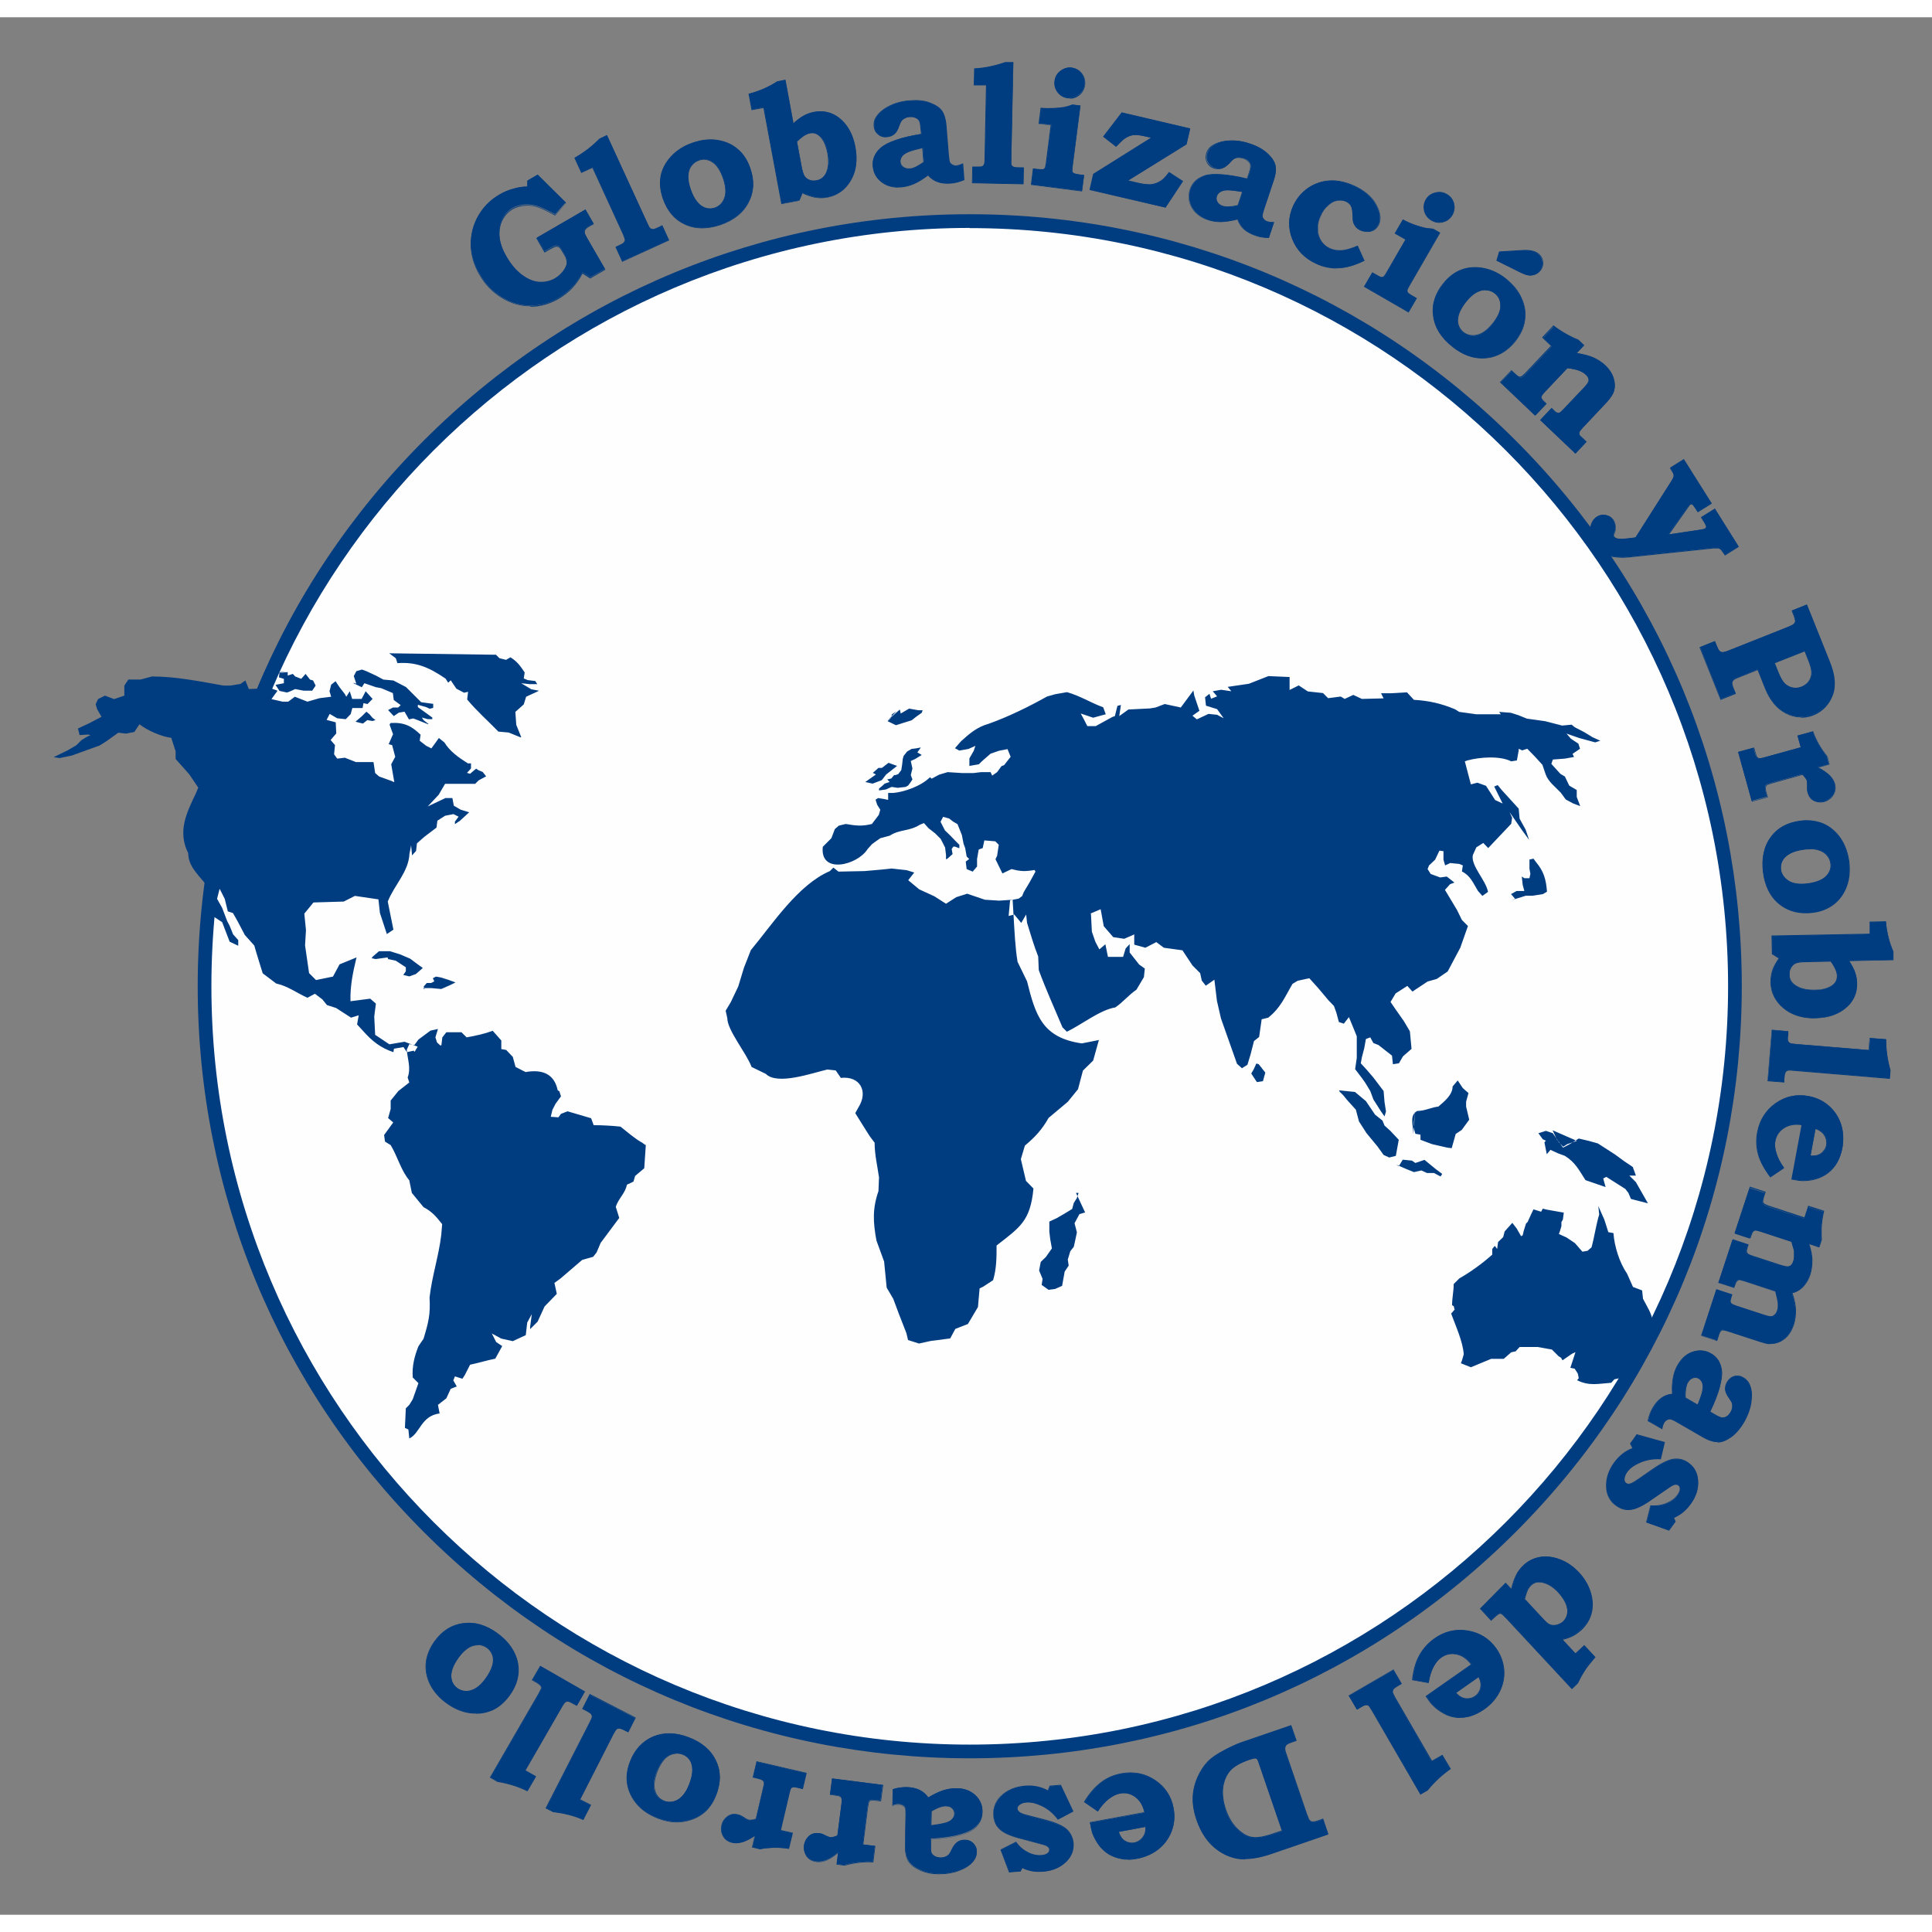 <?xml version="1.0" encoding="UTF-8"?>
<svg id="Capa_1" data-name="Capa 1" xmlns="http://www.w3.org/2000/svg" width="80" height="80"
  viewBox="0 0 105.83 103.94">
  <rect x="0" y="0" width="105.83" height="103.94" fill="#808080" stroke="none"/>
  <defs>
    <style>
      .cls-1,
      .cls-2 {
        fill: #003c80;
      }

      .cls-1,
      .cls-3 {
        fill-rule: evenodd;
      }

      .cls-3 {
        fill: #fefefe;
      }
    </style>
  </defs>
  <g id="Layer_1">
    <g id="_2297663652032" data-name=" 2297663652032">
      <g>
        <path class="cls-3"
          d="m53.12,11.18c23.15,0,41.91,18.76,41.91,41.91s-18.76,41.91-41.91,41.91S11.21,76.24,11.21,53.09,29.98,11.18,53.12,11.18Z" />
        <path class="cls-2"
          d="m53.12,95.37c-11.29,0-21.91-4.4-29.9-12.39-7.99-7.99-12.39-18.61-12.39-29.9s4.4-21.91,12.39-29.9c7.99-7.99,18.61-12.39,29.9-12.39s21.91,4.4,29.9,12.39c7.99,7.99,12.39,18.61,12.39,29.9s-4.4,21.91-12.39,29.9c-7.99,7.99-18.61,12.39-29.9,12.39Zm0-83.83c-22.91,0-41.54,18.63-41.54,41.54s18.63,41.54,41.54,41.54,41.54-18.63,41.54-41.54S76.03,11.55,53.12,11.55Z" />
      </g>
      <path class="cls-2"
        d="m29.41,12.07l2.66-1.54.44.76-.2.11c-.13.08-.21.14-.25.19-.03.05-.05.11-.04.17,0,.06.05.17.13.31l.99,1.71-.8.46-.43-.27c-.15.3-.34.57-.55.8-.22.23-.47.43-.75.6-.5.29-1.02.43-1.57.42-.55,0-1.07-.16-1.56-.46-.49-.3-.89-.71-1.2-1.26-.31-.53-.47-1.08-.48-1.64,0-.56.13-1.08.41-1.57.28-.49.67-.88,1.17-1.16.24-.14.5-.25.77-.32.27-.08.53-.11.75-.11v-.33s.55-.32.55-.32l1.54,1.52-.58.65c-.47-.25-.82-.41-1.05-.47-.23-.06-.45-.08-.68-.06-.23.03-.43.09-.61.19-.25.14-.44.35-.57.62-.13.27-.18.58-.15.92.03.35.16.72.39,1.11.25.43.53.76.85,1,.32.24.63.37.94.39.31.02.6-.04.86-.19.19-.11.34-.25.47-.42.12-.17.19-.32.2-.45,0-.13-.03-.27-.13-.43l-.12-.2c-.08-.14-.14-.22-.18-.25-.06-.04-.12-.05-.18-.05-.06,0-.16.05-.3.13l-.31.18-.44-.76h0Z" />
      <path id="_1" data-name="1" class="cls-2"
        d="m33.26,6.48l2.2,4.8c.07.16.12.25.15.28.04.05.11.07.18.06.05,0,.16-.04.34-.13l.14-.07.36.79-2.54,1.16-.36-.79.16-.07c.16-.08.26-.13.3-.17.04-.04.06-.09.06-.15,0-.05-.03-.16-.11-.32l-1.68-3.66-.61.28-.37-.8c.47-.26.93-.6,1.36-1.04l.4-.18h0Z" />
      <path id="_2" data-name="2" class="cls-2"
        d="m37.94,6.89c.49-.17.94-.22,1.37-.15.43.07.8.23,1.1.49.31.26.54.61.69,1.06.23.67.2,1.28-.1,1.85-.29.56-.8.97-1.52,1.22-.74.25-1.4.24-1.97-.03-.56-.25-.95-.72-1.19-1.4-.15-.45-.19-.86-.11-1.25.08-.39.27-.74.57-1.06.3-.32.68-.56,1.15-.72h0Zm.34.93c-.16.06-.3.16-.41.3-.11.14-.17.33-.18.54-.01.22.03.47.13.76.1.3.22.53.37.7.14.17.3.28.47.33.17.05.33.04.49-.01.25-.09.43-.26.54-.54.11-.27.08-.63-.07-1.08-.15-.43-.34-.73-.58-.89-.24-.16-.49-.2-.75-.11Z" />
      <path id="_3" data-name="3" class="cls-2"
        d="m43.03,3.44l.44,2.39c.22-.2.41-.35.59-.44.18-.1.37-.16.56-.2.5-.09.95.01,1.35.32.46.36.76.89.89,1.6.13.72.05,1.33-.25,1.84-.3.51-.73.81-1.27.91-.22.04-.44.04-.66,0-.22-.04-.45-.12-.71-.25l-.17.42-.98.18-.98-5.28-.65.12-.16-.86c.58-.15,1.09-.37,1.56-.67l.43-.08h0Zm.62,3.36l.25,1.35c.05.27.11.46.17.55.06.1.15.17.27.21.12.05.25.06.4.03.24-.04.42-.18.53-.41.14-.29.16-.65.08-1.09-.08-.42-.22-.73-.41-.92-.16-.16-.34-.22-.55-.18-.12.02-.23.07-.36.15-.12.08-.25.18-.38.32h0Z" />
      <path id="_4" data-name="4" class="cls-2"
        d="m50.48,6.4l-.03-.33c-.02-.2-.04-.33-.08-.4s-.1-.13-.2-.17-.2-.06-.33-.05c-.1,0-.19.03-.27.07-.08.04-.14.09-.18.14-.04.06-.09.16-.14.31-.07.19-.15.33-.26.43-.11.09-.24.14-.39.15-.19.02-.35-.03-.49-.14-.13-.11-.21-.25-.22-.43-.02-.2.03-.39.14-.55.15-.22.39-.41.71-.57.32-.16.69-.26,1.11-.29.42-.03.78,0,1.08.12.3.11.52.26.65.43.13.18.21.46.24.84l.13,1.61c.02.2.04.32.06.38.03.05.07.1.15.14.07.04.15.05.23.04.08,0,.19-.04.33-.1l.07.88c-.25.1-.49.16-.72.18-.28.02-.51,0-.72-.08-.2-.07-.38-.2-.52-.37-.28.22-.54.38-.78.48-.24.1-.47.16-.7.18-.43.03-.78-.06-1.07-.28-.28-.22-.44-.51-.47-.86-.02-.2.01-.39.09-.56.08-.18.2-.33.37-.48.17-.14.44-.28.81-.4.37-.13.83-.24,1.37-.32h0Zm.06.75c-.39.09-.66.17-.82.24-.16.07-.27.15-.33.25-.06.09-.09.19-.08.28,0,.12.06.22.16.29.1.07.22.11.38.09.1,0,.21-.04.34-.1.13-.06.27-.15.42-.26l-.06-.79h0Z" />
      <path id="_5" data-name="5" class="cls-2"
        d="m55.5,2.49l-.11,5.28c0,.18,0,.28.02.32.02.06.07.1.14.13.04.02.17.03.37.04h.16s-.02.87-.02.87l-2.79-.06.02-.87h.17c.18,0,.3,0,.35-.02.05-.02.09-.06.11-.11.02-.05.04-.16.04-.33l.08-4.03h-.67s.02-.89.02-.89c.54-.03,1.1-.14,1.68-.35h.44s0,0,0,0Z" />
      <path id="_6" data-name="6" class="cls-2"
        d="m58.7,2.76c.23.03.41.13.55.31.14.18.19.38.17.61-.03.23-.13.41-.32.55-.18.14-.38.2-.61.17-.23-.03-.41-.13-.55-.31-.14-.18-.19-.38-.16-.61.03-.22.13-.41.32-.55.19-.14.39-.2.6-.17h0Zm.47,2.09l-.42,3.31c-.02.16-.02.26-.01.29.01.04.04.07.09.1.04.02.15.05.31.07l.24.03-.11.86-2.77-.35.11-.86.24.03c.15.02.25.02.3.01.04-.01.08-.03.11-.07.03-.04.05-.11.06-.23l.28-2.14-.66-.08.11-.84c.24.02.47.02.69.01.22-.01.42-.03.6-.07.11-.02.26-.06.43-.13,0,0,.43.05.43.05Z" />
      <path id="_7" data-name="7" class="cls-2"
        d="m61.47,5.23l3.73.87-.2.85-3.22,2,.59.14c.32.07.57.1.75.07.18-.03.36-.1.52-.21.11-.08.25-.23.42-.45l.73.48-.95,1.44-4.14-.97.2-.85,3.2-2-.4-.09c-.26-.06-.46-.08-.61-.06-.15.02-.31.08-.47.19-.08.05-.24.2-.47.44l-.69-.54s1-1.31,1-1.31Z" />
      <path id="_8" data-name="8" class="cls-2"
        d="m68.32,8.86l.11-.32c.06-.19.09-.32.08-.41,0-.08-.05-.16-.11-.24s-.16-.13-.28-.17c-.09-.03-.19-.04-.27-.04-.09,0-.16.03-.22.06-.06.03-.15.11-.25.23-.14.15-.27.25-.4.29-.13.04-.27.04-.42,0-.18-.06-.31-.17-.39-.32-.08-.15-.09-.31-.04-.48.06-.19.18-.34.35-.45.23-.14.52-.23.88-.25.36-.02.74.03,1.13.17.4.13.71.31.95.53.24.22.38.44.43.65.05.22.02.51-.11.87l-.51,1.53c-.06.19-.09.31-.09.37,0,.06.03.12.08.18.05.06.12.11.2.13.08.03.2.04.35.04l-.28.84c-.27,0-.51-.04-.74-.12-.26-.09-.47-.2-.63-.35-.16-.15-.27-.33-.34-.54-.35.09-.65.14-.91.14-.26,0-.5-.03-.71-.11-.41-.13-.7-.36-.88-.67-.17-.31-.21-.64-.1-.98.06-.19.17-.35.31-.48.14-.13.32-.23.53-.29.21-.06.51-.08.91-.05.39.03.85.11,1.38.24h0Zm-.23.71c-.39-.07-.68-.1-.85-.1-.17,0-.3.04-.4.1-.09.06-.16.14-.18.23-.04.11-.03.22.03.33.06.1.16.18.31.23.09.03.21.04.35.03.14,0,.3-.03.49-.08l.25-.75Z" />
      <path id="_9" data-name="9" class="cls-2"
        d="m74.38,12.54l.36.8c-.5.24-.97.38-1.4.39-.43.02-.84-.06-1.24-.24-.64-.29-1.07-.74-1.31-1.35-.24-.61-.22-1.21.05-1.8.18-.4.45-.73.8-.97.35-.24.74-.38,1.17-.41.43-.03.88.07,1.35.28.56.26.97.6,1.2,1.02.24.42.29.78.16,1.07-.06.12-.14.22-.24.29-.1.07-.22.11-.36.12-.14,0-.28-.02-.41-.08-.1-.05-.19-.11-.25-.19-.06-.08-.11-.16-.13-.25-.01-.04-.02-.14-.03-.32,0-.22-.02-.37-.05-.45-.02-.08-.06-.15-.11-.21s-.12-.11-.21-.15c-.14-.07-.3-.08-.47-.05-.17.03-.34.12-.51.27s-.31.34-.41.57c-.12.25-.17.5-.16.75,0,.25.07.46.19.64.12.18.28.31.48.41.19.09.41.12.65.11.24-.02.53-.1.88-.26h0Z" />
      <path id="_10" data-name="10" class="cls-2"
        d="m79.25,9.69c.2.11.33.28.39.5.06.22.03.43-.08.63-.12.2-.28.33-.5.39-.22.06-.43.03-.63-.08-.2-.11-.33-.28-.39-.5-.06-.22-.03-.43.08-.63.11-.2.28-.32.51-.38.23-.06.43-.03.62.08Zm-.37,2.11l-1.67,2.89c-.08.14-.12.23-.12.27,0,.04.01.08.04.12.03.04.12.1.26.18l.21.12-.44.76-2.42-1.39.44-.76.21.12c.14.08.23.12.27.13.05,0,.09,0,.13-.02.04-.02.09-.09.14-.19l1.08-1.87-.58-.33.42-.74c.21.11.42.2.63.28.21.08.4.13.58.17.11.02.26.04.45.05l.37.21h0Z" />
      <path id="_11" data-name="11" class="cls-2"
        d="m82.47,14.33c.4.32.69.68.87,1.07s.23.79.18,1.19c-.05.4-.23.78-.52,1.15-.44.55-.97.86-1.6.92-.63.06-1.25-.15-1.84-.62-.61-.48-.96-1.04-1.04-1.67-.09-.61.09-1.19.54-1.76.29-.37.62-.63,1-.77.37-.14.77-.17,1.2-.09.43.08.84.27,1.23.58Zm-.6.79c-.13-.11-.29-.17-.47-.18-.18-.01-.37.03-.55.14-.19.1-.38.28-.57.52-.2.25-.33.48-.39.69-.07.21-.07.4-.02.57.05.17.14.3.28.41.21.16.46.22.74.16.29-.06.58-.27.87-.64.28-.36.43-.68.43-.97,0-.29-.1-.52-.31-.69h0Zm.11-1.79l.14-.47,1.3-.08c.37-.02.65.04.83.19.14.11.22.26.24.44.02.18-.03.35-.15.5-.09.11-.22.19-.38.22-.17.04-.38,0-.63-.13l-1.35-.67h0Z" />
      <path id="_12" data-name="12" class="cls-2"
        d="m86.77,17.97l-.41.44c.41.06.73.15.96.26.23.11.44.24.63.42.21.2.36.42.44.67.08.24.09.47.04.67-.05.21-.2.43-.43.68l-1.29,1.37c-.11.12-.17.2-.19.25-.01.05-.01.1,0,.14.02.04.09.12.22.24l.16.15-.6.63-1.93-1.82.6-.63c.15.14.23.21.26.22.07.04.13.05.18.03.05-.02.13-.09.24-.2l1.14-1.2c.15-.16.23-.27.24-.35.02-.12-.03-.24-.14-.35-.09-.09-.21-.16-.36-.22-.15-.06-.37-.11-.67-.15l-1.23,1.3c-.13.14-.2.24-.2.3,0,.06.06.15.17.26l.11.1-.6.63-1.91-1.8.6-.63.09.09c.15.14.25.23.3.25.05.02.1.02.15.01.05-.02.12-.07.21-.17l1.45-1.53-.48-.46.6-.63c.44.32.9.58,1.37.77,0,0,.31.29.31.29Z" />
      <path id="_13" data-name="13" class="cls-2"
        d="m92.25,24.22l1.5,2.39-.74.46-.1-.16c-.09-.14-.16-.23-.2-.25-.04-.02-.08-.03-.12,0-.03.02-.09.1-.19.23l-1.02,1.44,1.76-.26c.13-.02.22-.04.27-.07.04-.02.06-.06.06-.12,0-.05-.05-.15-.13-.28l-.14-.22.74-.46,1.29,2.06-.74.46c-.12-.18-.19-.28-.22-.31-.04-.04-.08-.06-.13-.07-.04-.01-.15,0-.32,0l-4.63.49c-.48.05-.87.02-1.15-.11-.28-.13-.52-.34-.71-.63-.18-.29-.25-.57-.21-.85.04-.28.16-.48.35-.6.15-.1.32-.12.5-.09.18.04.32.13.41.28.06.1.1.22.11.35,0,.08,0,.18-.05.3-.03.07-.04.13-.04.16,0,.03,0,.06.02.08.03.05.09.09.17.11.13.03.33.02.6-.01l.4-.05,1.91-3.01c.1-.15.15-.25.17-.31s.01-.11,0-.16c-.02-.05-.08-.16-.19-.34l.74-.46Z" />
      <path id="_14" data-name="14" class="cls-2"
        d="m98.97,32.18l1.23,3.09c.16.39.25.73.27,1.02.02.29,0,.56-.1.81-.09.25-.22.47-.41.66-.18.19-.4.33-.65.43-.5.2-1,.17-1.49-.08-.49-.25-.87-.71-1.14-1.39l-.4-1-1.09.44c-.14.05-.22.1-.25.13-.04.04-.07.1-.07.16,0,.06.02.16.07.28l.12.3-.81.32-1.13-2.85.81-.32.08.2c.07.17.13.28.17.33.05.05.1.07.17.07.06,0,.18-.03.35-.1l3.22-1.28c.18-.07.29-.13.34-.17.05-.05.08-.1.08-.16,0-.06-.02-.16-.07-.3l-.11-.28.81-.32h0Zm-.1,2.53l-1.66.66.2.5c.12.3.24.51.36.63.12.12.26.19.43.23.17.04.34.02.51-.05.27-.11.44-.3.51-.56.06-.2.02-.45-.09-.75l-.26-.65Z" />
      <path id="_15" data-name="15" class="cls-2"
        d="m100.2,40.91l-.63.17c.31.16.53.32.66.46.14.15.23.3.27.45.04.14.04.28,0,.41-.03.13-.1.24-.21.34-.1.1-.23.17-.36.21-.18.05-.37.04-.55-.04-.18-.08-.3-.23-.36-.45-.02-.06-.03-.11-.03-.16,0-.05,0-.15,0-.31,0-.08,0-.15-.02-.2-.02-.07-.1-.19-.25-.33l-1.7.47c-.15.04-.24.08-.27.11-.04.03-.06.08-.07.13,0,.06.01.16.06.33l.05.19-.84.23-.74-2.68.84-.23.06.22c.04.16.08.26.11.29.03.04.07.06.12.07.05,0,.15,0,.3-.05l2-.55-.18-.64.84-.23c.16.46.42.92.77,1.37l.11.41h0Z" />
      <path id="_16" data-name="16" class="cls-2"
        d="m101.27,46.22c.06.51.02.97-.13,1.37-.15.4-.39.73-.71.98-.32.25-.71.4-1.17.46-.7.09-1.29-.07-1.79-.47-.49-.4-.79-.98-.88-1.74-.1-.77.04-1.42.42-1.93.36-.49.9-.79,1.61-.88.47-.06.88,0,1.25.15.36.16.67.42.92.77.25.36.41.78.47,1.27h0Zm-.98.14c-.02-.17-.09-.32-.21-.46-.12-.14-.28-.23-.49-.29-.21-.06-.46-.07-.77-.03-.31.04-.57.11-.76.22-.2.11-.33.24-.42.39-.08.15-.11.32-.09.49.03.26.17.47.42.63.25.16.6.21,1.07.15.45-.06.78-.19.99-.39.21-.2.29-.44.26-.71h0Z" />
      <path id="_17" data-name="17" class="cls-2"
        d="m103.72,51.63l-2.43.05c.16.25.28.47.34.66s.1.39.1.58c.01.51-.17.94-.54,1.28-.43.4-1,.6-1.72.62-.73.01-1.32-.17-1.77-.55-.45-.38-.68-.85-.69-1.4,0-.23.03-.44.1-.65.07-.21.19-.43.36-.66l-.38-.24-.02-.99,5.37-.1v-.66s.86-.02.86-.02c.05.59.19,1.14.41,1.64v.44s0,0,0,0Zm-3.41.07l-1.37.03c-.28,0-.47.03-.57.08-.1.05-.19.12-.26.24-.07.11-.1.24-.1.39,0,.25.11.45.32.59.26.18.61.27,1.06.26.42,0,.75-.09.98-.26.18-.13.27-.3.27-.51,0-.12-.03-.24-.09-.38-.06-.13-.14-.28-.25-.43h0Z" />
      <path id="_18" data-name="18" class="cls-2"
        d="m103.5,58.12l-5.26-.44c-.18-.01-.28-.02-.32,0-.06.02-.11.06-.14.13-.02.04-.04.16-.06.36v.16s-.88-.07-.88-.07l.23-2.78.87.07v.17c-.03.18-.03.3,0,.35.02.05.05.09.1.12.05.03.16.05.33.06l4.01.33.06-.66.87.07c0,.54.07,1.1.24,1.69l-.04.44h0Z" />
      <path id="_19" data-name="19" class="cls-2"
        d="m97.73,63.02l-.73.49c-.33-.42-.56-.83-.67-1.23-.11-.4-.13-.8-.05-1.22.13-.67.46-1.2,1-1.58.54-.38,1.14-.5,1.79-.38.43.08.8.25,1.11.53.31.27.54.61.67,1.01.13.4.15.84.07,1.3-.06.3-.15.56-.28.78-.13.23-.29.41-.49.57-.19.15-.41.26-.66.33-.25.07-.5.1-.75.1-.12,0-.32-.03-.58-.08l.56-2.98c-.38-.07-.7-.01-.97.16-.27.17-.44.41-.5.72-.04.2-.02.43.06.68.08.26.21.52.41.79h0Zm1.45-.65c.18.01.33,0,.44-.05.11-.04.21-.11.29-.21.08-.1.13-.2.15-.32.02-.12.02-.25-.03-.38-.04-.13-.11-.23-.2-.32-.09-.09-.22-.16-.38-.21l-.28,1.49Z" />
      <path id="_20" data-name="20" class="cls-2"
        d="m99.64,67.38l-.57-.19c.11.31.17.61.18.9,0,.29-.03.56-.12.83-.06.17-.13.32-.24.46-.1.14-.21.25-.32.33-.11.08-.25.14-.42.18.12.35.19.66.2.95,0,.29-.03.56-.12.82-.08.23-.18.42-.33.58-.14.16-.31.27-.48.34-.18.07-.36.09-.54.07-.11,0-.26-.05-.46-.11l-1.78-.58c-.15-.05-.24-.07-.29-.06-.05,0-.1.03-.14.08-.03.03-.07.13-.13.3l-.06.19-.83-.27.82-2.51.83.27c-.06.19-.09.31-.09.36,0,.05.02.1.06.14.03.04.12.08.26.12l1.56.51c.18.06.3.09.37.08.07,0,.13-.04.2-.09.06-.06.11-.13.14-.23.04-.11.05-.24.04-.38,0-.15-.06-.37-.14-.68l-1.68-.55c-.17-.05-.27-.08-.32-.07-.05,0-.1.04-.14.09-.03.03-.07.14-.14.33l-.83-.27.77-2.35.83.27c-.06.19-.09.32-.09.37,0,.05.02.09.06.13.04.04.14.08.3.14l1.47.48c.23.08.38.1.47.09.13-.03.22-.12.28-.28.03-.08.04-.17.05-.26,0-.09,0-.19,0-.29,0-.05-.04-.2-.11-.42l-.03-.12-1.68-.55c-.16-.05-.26-.08-.31-.07-.05,0-.09.03-.13.07-.04.04-.08.12-.12.25l-.04.12-.83-.27.82-2.5.83.27-.05.17c-.06.18-.09.29-.08.34,0,.05.03.1.07.13.04.04.14.08.3.14l1.93.63.21-.64.83.27c-.12.54-.16,1.06-.12,1.57l-.13.4h0Z" />
      <path id="_21" data-name="21" class="cls-2"
        d="m93.66,76.38l.29.17c.17.1.3.15.38.16.08,0,.17-.01.25-.06.09-.05.16-.13.23-.24.05-.09.08-.17.09-.26.01-.09,0-.16-.01-.23-.02-.07-.08-.16-.17-.29-.12-.16-.19-.32-.2-.45-.01-.14.02-.27.09-.41.1-.17.23-.27.39-.32.17-.05.33-.03.48.06.18.1.3.24.37.43.1.25.12.55.07.91-.05.35-.18.71-.39,1.08-.21.36-.44.64-.71.82-.27.19-.51.28-.73.29-.22,0-.5-.09-.83-.28l-1.4-.81c-.17-.1-.29-.15-.35-.16-.06,0-.12,0-.19.04-.07.04-.13.09-.17.17-.04.07-.08.18-.11.33l-.76-.44c.06-.26.14-.49.26-.7.14-.24.3-.42.47-.55.18-.12.37-.2.6-.22-.02-.36,0-.67.05-.92.05-.25.13-.48.25-.68.22-.37.49-.61.83-.72.34-.11.67-.07.98.1.17.1.31.23.41.4.1.16.16.36.18.58.02.22-.03.52-.13.9-.11.38-.28.81-.51,1.31h0Zm-.65-.37c.15-.37.24-.64.27-.81.03-.17.02-.31-.02-.41-.04-.1-.1-.18-.19-.23-.1-.06-.21-.07-.33-.03-.12.04-.21.12-.29.26-.05.09-.08.2-.11.34s-.03.3-.02.49l.68.39h0Z" />
      <path id="_22" data-name="22" class="cls-2"
        d="m91.77,82.4l-.35.48-1.23-.44.22-.89c.31.02.59-.02.86-.13.27-.11.47-.26.61-.46.09-.13.14-.24.14-.34,0-.1-.03-.17-.09-.21-.05-.04-.12-.05-.19-.04-.08.01-.19.07-.34.18l-1.09.75c-.19.13-.4.25-.61.34-.21.09-.42.13-.61.11-.2-.02-.39-.09-.57-.23-.33-.24-.51-.57-.54-.97-.03-.48.11-.94.43-1.38.28-.38.61-.64,1.01-.79l-.13-.25.35-.49,1.53.42-.21.9c-.4-.02-.76.04-1.1.18-.34.14-.58.32-.74.53-.1.13-.15.27-.15.4,0,.1.03.18.1.23.06.04.13.05.22.04.09-.02.23-.09.43-.23l.85-.59c.47-.32.85-.5,1.14-.53.29-.03.55.04.79.21.31.22.48.53.51.93.03.45-.1.89-.4,1.3-.26.37-.58.62-.93.76l.09.21h0Z" />
      <path id="_23" data-name="23" class="cls-2"
        d="m86.1,91.54l-3.58-3.84c-.14-.15-.23-.24-.28-.26-.04-.02-.09-.02-.13,0-.05.01-.14.09-.27.21l-.16.15-.59-.64,1.39-1.39.32.34c.08-.33.17-.6.27-.8.1-.2.24-.37.39-.52.25-.24.55-.38.89-.44.34-.06.7-.02,1.09.12.39.14.74.38,1.04.71.31.33.53.7.64,1.1.12.4.13.77.04,1.12-.09.34-.27.65-.55.9-.14.13-.29.24-.45.33-.16.09-.36.16-.59.22l.73.78.48-.45.6.64c-.25.28-.44.52-.57.72-.13.2-.26.43-.38.7l-.32.3h0Zm-2.59-4.88l1.03,1.1c.13.14.23.23.3.27.1.06.23.07.38.05.15-.03.28-.09.4-.2.12-.11.19-.25.23-.42.03-.17.01-.35-.07-.55-.08-.2-.22-.41-.42-.63-.29-.31-.58-.49-.89-.55-.24-.05-.44,0-.62.17-.07.07-.13.15-.18.24-.04.09-.1.26-.17.53h0Z" />
      <path id="_24" data-name="24" class="cls-2"
        d="m78.25,91.23l-.86-.16c.06-.54.18-.99.38-1.35.2-.36.47-.67.82-.91.56-.39,1.17-.54,1.82-.42.65.11,1.17.44,1.54.98.25.36.39.74.43,1.16.03.41-.04.81-.23,1.19-.19.38-.48.71-.86.98-.25.17-.5.29-.75.37-.25.07-.5.09-.75.06-.24-.03-.48-.1-.7-.23-.23-.12-.42-.27-.6-.45-.09-.09-.2-.25-.36-.47l2.49-1.74c-.22-.31-.49-.5-.81-.57-.32-.07-.6-.01-.86.17-.17.12-.31.29-.43.53-.13.24-.21.52-.26.86h0Zm1.49.55c.12.14.24.23.35.28.11.05.23.07.36.05.12-.01.24-.05.34-.12.1-.07.19-.17.25-.29.06-.12.09-.24.08-.37,0-.13-.05-.27-.13-.42l-1.25.87h0Z" />
      <path id="_25" data-name="25" class="cls-2"
        d="m77.8,97.33l-2.64-4.57c-.09-.15-.15-.24-.18-.26-.05-.04-.11-.06-.19-.04-.05,0-.16.06-.33.16l-.14.08-.44-.76,2.42-1.4.44.75-.15.09c-.16.09-.25.16-.29.2-.03.04-.05.09-.04.15,0,.06.05.16.13.31l2.02,3.49.58-.33.44.76c-.45.3-.87.69-1.26,1.16l-.38.22h0Z" />
      <path id="_26" data-name="26" class="cls-2"
        d="m72.74,99.55l-3.12,1.07c-.71.24-1.31.32-1.81.24-.5-.08-.94-.3-1.34-.66-.4-.36-.71-.84-.92-1.46-.15-.43-.22-.84-.2-1.22.01-.38.1-.75.25-1.11.16-.36.36-.65.6-.89.18-.18.46-.36.83-.57.37-.2.68-.34.92-.42l2.75-.94.28.82-.21.07c-.17.06-.28.11-.33.16-.04.05-.07.11-.08.19,0,.06.02.18.09.37l1.11,3.25c.06.18.12.3.16.34.04.04.1.07.16.08.06,0,.19-.02.37-.08l.21-.07.28.82h0Zm-2.51-.21l-1.27-3.7c-.04-.13-.08-.2-.1-.22-.04-.04-.08-.05-.13-.05-.05,0-.16.03-.33.09-.47.16-.81.36-1.02.59-.21.23-.35.54-.4.91-.05.37,0,.78.14,1.22.15.43.35.78.62,1.05.26.27.53.43.8.48.27.05.62,0,1.03-.13l.66-.23h0Z" />
      <path id="_27" data-name="27" class="cls-2"
        d="m60.14,98.26l-.72-.5c.28-.47.58-.82.91-1.07.33-.25.7-.41,1.12-.48.68-.12,1.29,0,1.83.37.55.37.88.88,1,1.53.08.43.05.84-.09,1.23-.14.39-.38.72-.71.99-.33.27-.73.45-1.19.53-.3.05-.57.06-.83.02-.26-.04-.49-.13-.71-.25-.21-.13-.39-.29-.55-.5-.15-.21-.27-.43-.36-.66-.04-.12-.08-.31-.13-.57l2.99-.55c-.08-.37-.24-.66-.5-.85-.26-.19-.54-.26-.85-.2-.2.04-.4.14-.62.3-.21.16-.41.39-.59.67h0Zm1.12,1.12c.05.17.12.31.21.4.08.09.18.15.3.2.12.04.24.05.36.03.12-.02.24-.08.34-.16.1-.08.18-.19.23-.3.05-.12.07-.26.06-.43l-1.5.28h0Z" />
      <path id="_28" data-name="28" class="cls-2"
        d="m55.88,101.55l-.59.05-.47-1.22.82-.41c.18.25.4.44.66.56.26.13.51.18.74.16.16-.01.28-.05.35-.11.07-.06.11-.13.1-.2,0-.06-.04-.12-.1-.17-.06-.05-.18-.1-.36-.14l-1.27-.34c-.22-.06-.44-.14-.65-.24-.21-.1-.37-.23-.49-.39-.12-.16-.18-.36-.2-.58-.03-.41.1-.75.39-1.04.34-.34.78-.53,1.33-.57.47-.04.89.05,1.25.26l.11-.26.6-.05.67,1.43-.82.43c-.24-.32-.52-.56-.85-.72-.33-.16-.62-.24-.88-.22-.16.01-.3.06-.4.15-.08.07-.11.14-.11.22,0,.07.04.13.12.19.07.06.22.12.45.18l1,.26c.55.15.93.32,1.15.52.21.2.33.45.35.74.03.38-.09.71-.38.99-.32.32-.74.5-1.24.55-.45.04-.84-.03-1.18-.21l-.1.21h0Z" />
      <path id="_29" data-name="29" class="cls-2"
        d="m50.98,99.81v.33c-.01.2,0,.33.03.41.03.08.09.14.18.19.09.05.19.08.32.08.1,0,.19-.01.27-.05.08-.03.15-.07.2-.12.05-.05.11-.15.17-.29.09-.19.18-.32.3-.4.11-.08.25-.12.4-.11.19,0,.35.07.47.19.12.12.18.27.18.45,0,.2-.07.38-.2.53-.17.2-.43.37-.76.49-.34.12-.71.18-1.13.17-.42,0-.77-.08-1.06-.23-.29-.14-.49-.31-.6-.5-.11-.19-.16-.48-.16-.86l.03-1.62c0-.2,0-.33-.02-.38-.02-.06-.06-.11-.13-.15-.07-.04-.15-.07-.23-.07-.08,0-.2.02-.34.07l.02-.88c.26-.08.5-.11.74-.11.28,0,.51.06.71.15.19.09.35.23.48.42.31-.19.58-.32.83-.4.25-.08.48-.11.71-.11.43,0,.78.14,1.04.38.26.25.39.55.38.9,0,.2-.05.39-.15.55-.1.17-.24.31-.42.43-.19.12-.47.23-.85.32-.38.09-.85.15-1.39.18h0Zm.02-.75c.4-.05.67-.1.84-.16.16-.06.28-.13.35-.22.07-.09.11-.18.11-.27,0-.12-.04-.22-.13-.3-.09-.08-.21-.13-.36-.13-.1,0-.21.02-.35.07-.13.05-.28.12-.45.22l-.02.79h0Z" />
      <path id="_30" data-name="30" class="cls-2"
        d="m45.84,101.17l.08-.65c-.27.22-.5.36-.69.43-.19.07-.36.09-.52.07-.15-.02-.27-.07-.38-.15-.11-.08-.18-.19-.24-.32-.05-.13-.07-.27-.05-.42.03-.19.11-.35.25-.49.14-.14.33-.19.55-.16.06,0,.11.02.16.03.04.02.14.06.28.13.07.03.14.05.19.06.08.01.21-.02.4-.1l.23-1.75c.02-.15.02-.25,0-.3-.02-.05-.05-.08-.1-.11-.05-.03-.16-.05-.33-.07l-.2-.03.11-.86,2.76.35-.11.86-.23-.03c-.16-.02-.27-.03-.31-.01-.04.01-.08.04-.1.08-.03.04-.05.14-.07.3l-.26,2.06.66.08-.11.86c-.49-.03-1.01.03-1.57.18l-.42-.05h0Z" />
      <path id="_31" data-name="31" class="cls-2"
        d="m41.21,100.24l.15-.64c-.29.19-.53.31-.73.36-.19.05-.37.06-.53.02-.14-.03-.26-.1-.36-.19-.1-.09-.16-.21-.2-.35-.04-.14-.04-.28,0-.42.04-.18.14-.34.3-.46.16-.12.34-.16.56-.1.06.01.11.03.15.05.04.02.13.07.27.16.07.04.13.07.18.08.08.02.21,0,.41-.06l.4-1.72c.04-.15.05-.25.03-.29-.01-.05-.04-.09-.08-.12-.04-.03-.15-.07-.32-.11l-.19-.04.2-.85,2.71.63-.2.85-.22-.05c-.16-.04-.26-.05-.31-.04-.04,0-.08.03-.11.07-.03.04-.06.14-.1.29l-.47,2.02.65.15-.2.84c-.48-.08-1.01-.07-1.58.02l-.41-.1h0Z" />
      <path id="_32" data-name="32" class="cls-2"
        d="m36.03,98.64c-.48-.19-.86-.44-1.14-.77-.28-.33-.46-.69-.52-1.09-.07-.4-.01-.82.16-1.25.26-.66.68-1.1,1.26-1.35.59-.24,1.23-.22,1.95.05.73.28,1.22.72,1.49,1.3.26.55.26,1.17,0,1.84-.17.44-.41.78-.73,1.02-.31.24-.69.39-1.12.44-.43.05-.88-.01-1.35-.19h0Zm.34-.93c.16.06.33.07.51.03.18-.04.34-.14.49-.29.15-.16.28-.38.39-.66.12-.29.17-.55.17-.77,0-.22-.05-.41-.15-.55-.1-.14-.22-.25-.39-.31-.25-.1-.5-.07-.76.06-.26.14-.47.43-.65.87-.17.43-.21.78-.13,1.06.08.28.25.47.5.57Z" />
      <path id="_33" data-name="33" class="cls-2"
        d="m29.91,98.11l2.4-4.71c.08-.16.12-.26.12-.29,0-.06-.01-.12-.07-.18-.03-.04-.14-.1-.31-.19l-.14-.07.39-.78,2.49,1.27-.39.78-.15-.08c-.16-.08-.27-.12-.33-.13-.06,0-.1.01-.15.04-.04.03-.1.13-.18.28l-1.83,3.59.6.3-.4.78c-.5-.21-1.05-.35-1.66-.42l-.39-.2h0Z" />
      <path id="_34" data-name="34" class="cls-2"
        d="m26.87,96.42l2.64-4.58c.09-.15.14-.25.14-.29.01-.06,0-.12-.06-.18-.03-.04-.13-.11-.3-.21l-.14-.08.44-.75,2.42,1.39-.43.76-.15-.08c-.16-.09-.26-.14-.32-.14-.06,0-.11,0-.15.04-.04.03-.11.12-.2.27l-2.01,3.49.58.33-.44.76c-.49-.24-1.03-.41-1.64-.51l-.38-.22h0Z" />
      <path id="_35" data-name="35" class="cls-2"
        d="m24.48,92.35c-.42-.3-.72-.65-.91-1.04-.19-.39-.27-.78-.23-1.18.04-.4.19-.79.47-1.17.41-.57.93-.9,1.56-.99.63-.09,1.25.09,1.87.54.63.46,1,1,1.12,1.63.11.6-.04,1.2-.46,1.78-.28.38-.6.65-.96.81-.37.16-.76.2-1.2.14-.43-.06-.85-.23-1.25-.53h0Zm.57-.81c.14.1.3.15.48.16.18,0,.37-.05.55-.16.18-.11.37-.29.55-.54.19-.26.31-.49.36-.71.06-.22.06-.41,0-.57-.06-.17-.15-.3-.29-.4-.21-.16-.46-.2-.75-.13-.28.07-.57.3-.84.68-.27.37-.4.7-.39.99,0,.29.12.52.34.68h0Z" />
      <path class="cls-2"
        d="m29.07,15.83s-.02,0-.03,0c-.55,0-1.08-.16-1.57-.46-.49-.3-.9-.72-1.21-1.26-.31-.53-.47-1.09-.48-1.65,0-.56.13-1.09.41-1.58.28-.49.68-.88,1.17-1.17.24-.14.5-.25.78-.32.27-.07.52-.11.74-.11v-.32s.57-.33.57-.33h.01s1.55,1.55,1.55,1.55h-.01s-.59.68-.59.68h-.01c-.48-.27-.82-.42-1.04-.48-.22-.06-.45-.08-.68-.05-.23.03-.43.09-.6.19-.24.14-.43.35-.56.61-.13.26-.18.57-.15.91.03.34.16.71.39,1.1.25.43.53.76.85.99.31.23.63.36.93.39.31.02.59-.04.85-.19.18-.1.34-.25.46-.42.12-.17.19-.32.19-.44,0-.13-.03-.27-.12-.42l-.12-.2c-.1-.17-.15-.22-.17-.24-.06-.03-.11-.05-.17-.04-.04,0-.12.03-.3.13l-.33.19-.46-.8h.02s2.68-1.56,2.68-1.56l.46.8-.22.12c-.13.07-.21.14-.24.19-.03.05-.04.1-.04.16,0,.06.05.16.13.3l1,1.73-.83.48-.42-.27c-.15.3-.34.56-.55.79-.22.23-.47.43-.76.6-.49.28-1.01.43-1.55.43Zm-.2-6.51c-.21,0-.45.04-.71.11-.27.08-.53.19-.77.32-.49.28-.88.67-1.16,1.16-.28.48-.42,1.01-.41,1.56,0,.55.17,1.1.47,1.63.31.53.71.95,1.2,1.25.49.29,1.01.45,1.55.45.01,0,.02,0,.03,0,.53,0,1.05-.14,1.53-.42.28-.16.53-.36.75-.59.21-.23.4-.5.55-.8v-.02s.45.28.45.28l.77-.45-.98-1.69c-.09-.15-.13-.25-.14-.32,0-.07.01-.13.05-.19.04-.06.12-.12.25-.2l.18-.1-.42-.73-2.63,1.52.42.73.29-.17c.14-.08.25-.13.31-.13.07,0,.13.01.19.05.04.03.1.11.18.25l.12.2c.1.16.14.31.13.44,0,.13-.08.29-.2.46-.13.18-.29.32-.47.43-.27.15-.56.22-.87.2-.31-.02-.63-.16-.95-.39-.32-.24-.61-.57-.86-1-.23-.4-.36-.77-.39-1.12-.03-.35.02-.66.15-.93.13-.27.32-.48.58-.63.18-.1.39-.17.62-.19.23-.02.46,0,.69.06.22.06.56.21,1.04.47l.56-.62-1.51-1.5-.52.3v.34s-.02,0-.02,0c-.01,0-.02,0-.04,0Z" />
      <path class="cls-2"
        d="m34.09,13.41l-.38-.83.17-.08c.16-.07.26-.13.29-.17.03-.04.05-.08.05-.13,0-.04-.02-.12-.1-.31l-1.67-3.64-.61.28-.38-.83h.02c.47-.27.93-.61,1.36-1.05h0s.41-.2.41-.2v.02s2.21,4.8,2.21,4.8c.03.06.11.24.15.27.04.04.1.06.17.06.03,0,.12-.02.34-.13l.16-.08.38.83-2.58,1.18Zm-.33-.81l.35.76,2.5-1.15-.35-.76-.13.06c-.18.08-.3.13-.35.13-.08,0-.15-.02-.2-.07-.03-.03-.08-.11-.16-.28l-2.19-4.78-.37.17c-.42.43-.88.78-1.35,1.03l.35.76.61-.28v.02s1.69,3.66,1.69,3.66c.07.16.11.27.11.32,0,.06-.02.12-.06.16-.04.04-.14.1-.31.18l-.14.06Z" />
      <path class="cls-2"
        d="m38.47,11.56c-.35,0-.67-.07-.97-.21-.56-.26-.96-.73-1.2-1.42-.15-.45-.19-.87-.11-1.26.08-.39.28-.75.58-1.07.3-.32.69-.57,1.16-.73h0c.49-.17.95-.22,1.38-.15.43.07.8.23,1.11.5.31.26.54.62.69,1.07.23.67.2,1.29-.1,1.86-.29.57-.81.98-1.53,1.23-.36.12-.7.18-1.02.18Zm.47-4.82c-.31,0-.65.06-.99.18h0c-.46.16-.85.4-1.14.72-.29.32-.49.67-.57,1.05-.08.38-.05.8.1,1.24.23.67.63,1.14,1.18,1.39.57.27,1.23.27,1.96.03.72-.24,1.22-.65,1.51-1.21.29-.56.32-1.17.09-1.83-.15-.44-.38-.79-.68-1.05-.3-.26-.67-.42-1.09-.49-.12-.02-.24-.03-.37-.03Zm-.06,3.77c-.08,0-.16-.01-.24-.03-.17-.05-.33-.16-.48-.33-.15-.17-.27-.41-.37-.71-.1-.29-.14-.55-.13-.77.01-.22.08-.4.19-.55.11-.15.25-.25.42-.31.26-.09.52-.05.77.11.24.16.44.46.59.9.15.45.18.82.07,1.09-.11.28-.29.46-.55.55-.09.03-.18.05-.27.05Zm-.33-2.71c-.09,0-.18.02-.26.05h0c-.16.05-.29.15-.4.29-.11.14-.17.32-.18.53-.01.21.03.47.13.75.1.29.22.53.37.7.14.17.29.27.46.32.16.05.32.04.48-.01.25-.09.42-.26.52-.53.1-.27.08-.63-.07-1.07-.15-.43-.34-.72-.58-.88-.15-.1-.31-.15-.47-.15Z" />
      <path class="cls-2"
        d="m42.8,10.25v-.02s-.98-5.26-.98-5.26l-.65.12-.17-.9h.02c.57-.15,1.09-.38,1.55-.68h0s.45-.09.45-.09v.02s.44,2.36.44,2.36c.21-.19.4-.33.57-.42.18-.1.37-.16.56-.2.51-.09.97.02,1.36.32.46.36.76.9.9,1.61.13.72.05,1.34-.26,1.85-.3.51-.74.82-1.28.92-.23.04-.45.04-.67,0-.21-.04-.45-.12-.69-.24l-.17.41-1.01.19Zm-.94-5.33v.02s.98,5.26.98,5.26l.95-.17.17-.43h.02c.25.14.49.22.7.26.22.04.43.03.65,0,.54-.1.96-.4,1.26-.9.3-.5.38-1.12.25-1.83-.13-.7-.43-1.24-.88-1.59-.39-.3-.84-.41-1.33-.32-.19.04-.38.1-.55.2-.18.09-.37.24-.59.44l-.03.02v-.04s-.45-2.37-.45-2.37l-.41.08c-.46.3-.98.52-1.54.67l.15.82.65-.12Zm2.72,4.06c-.09,0-.17-.02-.25-.05-.13-.05-.22-.12-.28-.22-.06-.1-.12-.28-.17-.56l-.25-1.36h0c.13-.14.26-.25.38-.33.12-.08.24-.13.36-.15.21-.04.41.02.57.19.2.2.34.52.42.94.08.45.05.82-.08,1.11-.11.23-.29.38-.54.42-.05,0-.11.01-.16.01Zm-.92-2.17l.25,1.34c.05.27.11.45.16.54.06.09.15.16.26.21.12.05.25.06.39.03.24-.04.41-.18.52-.4.13-.28.16-.64.08-1.08-.08-.41-.21-.72-.41-.91-.16-.16-.33-.21-.53-.18-.11.02-.23.07-.35.15-.12.08-.24.18-.37.31Z" />
      <path class="cls-2"
        d="m49.2,9.33c-.36,0-.66-.1-.91-.29-.29-.22-.45-.52-.48-.87-.02-.2.01-.4.09-.57.08-.18.2-.34.38-.48.18-.14.45-.28.82-.41.37-.13.82-.23,1.35-.32l-.03-.31c-.02-.2-.04-.33-.08-.4-.04-.07-.1-.12-.19-.16-.09-.04-.19-.06-.32-.05-.1,0-.18.03-.26.07-.08.04-.14.08-.18.14-.04.05-.09.15-.14.3-.06.19-.15.34-.26.43-.11.09-.24.14-.4.16-.2.02-.37-.03-.5-.15-.14-.11-.21-.26-.23-.44-.02-.21.03-.4.15-.56.15-.22.39-.42.72-.58.32-.16.7-.26,1.12-.29.42-.03.78,0,1.09.12.31.12.53.26.66.44.13.18.22.47.25.85l.13,1.61c.02.19.04.32.06.37.03.05.07.09.14.13.07.04.15.05.22.04.08,0,.19-.04.33-.1h.03s.07.91.07.91h-.01c-.25.11-.49.17-.73.19-.28.02-.52,0-.73-.08-.2-.07-.38-.19-.52-.36-.28.21-.54.37-.77.47-.24.1-.47.16-.71.18-.06,0-.12,0-.17,0Zm.72-3.91c.1,0,.19.02.26.05.09.04.16.11.2.18.04.07.07.21.08.41l.03.35h-.02c-.54.09-.99.2-1.36.32-.36.13-.64.26-.81.4-.17.14-.29.3-.37.47-.08.17-.11.36-.09.56.03.35.18.63.46.85.28.22.63.31,1.05.27.23-.02.46-.08.69-.18.24-.1.5-.26.78-.48h.02s.01,0,.01,0c.14.17.31.29.51.36.2.07.44.1.71.08.23-.02.47-.08.7-.17l-.07-.84c-.13.05-.23.08-.31.09-.09,0-.17,0-.25-.05-.07-.04-.13-.09-.16-.15-.03-.06-.05-.18-.06-.38l-.13-1.61c-.03-.38-.11-.66-.24-.83-.13-.17-.34-.32-.64-.43-.3-.11-.66-.15-1.07-.11-.41.03-.78.13-1.1.29-.32.16-.55.35-.7.56-.11.16-.16.34-.14.54.01.17.08.31.21.42.13.11.29.15.47.14.15-.01.27-.06.38-.15.1-.09.19-.23.25-.42.05-.16.1-.26.15-.32.04-.06.11-.1.19-.15.08-.04.17-.06.27-.07.03,0,.05,0,.08,0Zm-.14,2.9c-.13,0-.24-.03-.32-.1-.1-.08-.16-.18-.17-.3,0-.1.02-.2.08-.29.06-.1.17-.18.34-.26.16-.07.43-.15.82-.24h.02s.07.82.07.82h0c-.16.12-.3.21-.42.27-.13.06-.24.1-.34.11-.02,0-.05,0-.07,0Zm.74-1.15c-.37.09-.64.16-.79.23-.15.07-.26.15-.32.24-.06.09-.09.18-.08.27,0,.11.06.21.15.28.09.07.21.1.36.09.1,0,.21-.04.33-.1.12-.06.26-.15.41-.25l-.06-.75Z" />
      <path class="cls-2"
        d="m56.07,9.15h-.02s-2.81-.06-2.81-.06l.02-.91h.19c.18,0,.29,0,.34-.02.05-.02.08-.05.1-.1.02-.03.04-.11.04-.32l.08-4.01h-.67s.02-.93.02-.93h.02c.54-.03,1.1-.14,1.67-.34h0s.46,0,.46,0v.02s-.11,5.28-.11,5.28c0,.22,0,.29.01.31.02.06.06.1.13.12.04.02.16.03.36.03h.18s-.02.91-.02.91Zm-2.79-.1l2.75.06.02-.83h-.14c-.21,0-.33-.02-.37-.04-.08-.03-.13-.08-.15-.15,0-.02-.02-.08-.02-.32l.11-5.26h-.41c-.57.19-1.12.31-1.66.34l-.02.84h.67s0,.03,0,.03l-.08,4.03c0,.17-.02.29-.04.34-.03.05-.07.09-.13.12-.05.02-.17.03-.36.03h-.15s-.02.83-.02.83Z" />
      <path class="cls-2"
        d="m59.28,9.54h-.02s-2.79-.36-2.79-.36l.11-.9.26.03c.15.02.25.02.29.01.04,0,.07-.03.09-.06.02-.02.04-.08.06-.22l.27-2.12-.66-.08.11-.88h.02c.24.02.46.02.69.01.23-.01.42-.03.6-.06.11-.02.25-.06.43-.13h0s.45.06.45.06l-.43,3.33c-.02.19-.02.26-.01.29.01.03.04.06.08.08.03.02.1.04.3.07l.26.03-.12.9Zm-2.76-.39l2.73.35.11-.82-.22-.03c-.16-.02-.27-.04-.32-.07-.05-.03-.08-.06-.1-.11-.01-.04-.01-.14.01-.3l.42-3.29-.4-.05c-.18.06-.32.11-.43.13-.18.03-.37.05-.6.07-.22.01-.44,0-.67,0l-.1.8.66.08-.28,2.16c-.01.12-.04.2-.06.24-.03.04-.07.07-.12.08-.05.01-.15,0-.31-.01l-.22-.03-.1.82Zm2.09-4.71s-.08,0-.12,0c-.23-.03-.42-.14-.56-.32-.14-.18-.2-.4-.17-.63.03-.23.14-.42.33-.56.19-.14.4-.2.62-.17h0c.23.03.42.14.56.32.14.18.2.39.17.63-.03.23-.14.43-.32.57-.15.12-.32.18-.51.18Zm-.01-1.66c-.17,0-.33.06-.48.17-.18.14-.28.32-.31.53-.03.22.02.42.16.6.14.18.32.28.54.31.22.03.42-.03.6-.16.18-.13.28-.32.31-.54.03-.22-.03-.42-.16-.6-.14-.18-.32-.28-.54-.31h0s-.07,0-.11,0Z" />
      <path class="cls-2"
        d="m63.85,10.43l-4.17-.97.2-.88h0s3.16-1.98,3.16-1.98l-.36-.08c-.25-.06-.46-.08-.61-.06-.15.02-.3.08-.46.19-.08.05-.23.19-.47.44h-.01s-.01,0-.01,0l-.7-.55,1.02-1.33h.01s3.74.88,3.74.88l-.2.88h0s-3.18,1.97-3.18,1.97l.55.13c.31.07.56.09.74.07.18-.03.35-.1.51-.21.11-.07.25-.22.42-.45h.01s.76.49.76.49v.02s-.96,1.45-.96,1.45Zm-4.12-1l4.1.96.93-1.41-.69-.46c-.17.22-.31.37-.42.44-.16.12-.34.19-.53.22-.19.03-.44,0-.76-.07l-.64-.15,3.26-2.02.19-.82-3.69-.86-.98,1.28.66.51c.23-.24.38-.38.46-.43.16-.11.32-.18.48-.2.15-.02.36,0,.62.06l.45.11-.04.03-3.19,2-.19.82Z" />
      <path class="cls-2"
        d="m69.51,12.09h-.01c-.27,0-.52-.04-.74-.12-.26-.09-.48-.21-.64-.36-.16-.15-.27-.32-.34-.53-.34.09-.64.13-.9.14,0,0-.01,0-.02,0-.25,0-.49-.04-.7-.11-.41-.14-.71-.37-.89-.68-.18-.32-.21-.65-.1-.99.06-.19.17-.36.31-.49.14-.13.32-.23.54-.3.22-.06.52-.08.91-.05.38.03.84.1,1.37.23l.1-.3c.06-.19.09-.32.08-.4,0-.08-.04-.15-.11-.22-.06-.07-.15-.13-.28-.17-.09-.03-.18-.04-.27-.04-.08,0-.15.02-.22.06-.06.03-.15.11-.25.23-.14.15-.28.25-.41.3-.14.04-.28.04-.43,0-.19-.06-.32-.17-.4-.33-.08-.16-.09-.32-.04-.5.06-.2.18-.35.36-.46.23-.14.53-.23.89-.25.36-.02.74.03,1.14.17.4.13.72.31.96.53.24.23.39.45.44.66.05.22.02.51-.11.88l-.51,1.53c-.08.23-.09.33-.09.37,0,.06.03.11.08.17.05.06.11.1.19.12.07.02.18.04.32.04h.05s-.29.88-.29.88Zm-1.71-1.05v.02c.07.21.18.39.34.53.16.15.37.26.62.35.22.07.46.11.72.11l.26-.8c-.14,0-.25-.01-.32-.04-.08-.03-.15-.07-.21-.14-.06-.07-.08-.13-.09-.19,0-.06.03-.19.09-.38l.51-1.53c.12-.36.15-.65.1-.86-.05-.21-.19-.42-.43-.64-.23-.22-.55-.4-.94-.52-.39-.13-.77-.19-1.13-.16-.35.02-.65.1-.87.24-.16.11-.28.25-.34.44-.05.16-.04.32.03.47.08.15.2.25.38.31.14.05.28.05.41,0,.13-.04.26-.13.39-.28.1-.12.19-.2.26-.24.07-.04.15-.06.23-.06.09,0,.18,0,.28.04.13.04.23.1.29.18.07.08.11.16.12.25,0,.08-.02.22-.08.41l-.11.33h-.02c-.53-.14-1-.22-1.38-.24-.39-.03-.69,0-.9.05-.21.06-.38.16-.52.29-.14.13-.24.29-.3.47-.11.33-.08.65.09.96.17.31.46.53.86.66.21.07.44.11.69.11h.02c.26,0,.56-.05.91-.14h.02Zm-.53-.63c-.11,0-.2-.01-.28-.04-.15-.05-.26-.13-.32-.24-.06-.11-.07-.23-.03-.35.03-.09.09-.17.19-.24.1-.06.23-.1.41-.1.17,0,.45.03.85.1h.02s-.26.79-.26.79h-.01c-.19.05-.35.07-.49.08-.03,0-.05,0-.08,0Zm0-.93s-.03,0-.04,0c-.17,0-.3.04-.39.1-.09.06-.15.13-.18.22-.04.11-.03.21.03.31.06.1.16.18.3.22.09.03.21.04.34.03.13,0,.29-.03.47-.07l.24-.72c-.36-.06-.62-.09-.78-.09Z" />
      <path class="cls-2"
        d="m73.22,13.76c-.39,0-.76-.08-1.12-.25-.64-.29-1.08-.75-1.32-1.36-.24-.61-.22-1.22.05-1.82.19-.41.46-.73.81-.98.35-.24.75-.38,1.18-.41.44-.03.89.07,1.36.28.57.26.97.6,1.21,1.03.24.43.29.79.16,1.09-.06.13-.14.23-.24.3-.1.07-.23.12-.37.12-.15,0-.29-.02-.42-.08-.11-.05-.19-.11-.26-.19-.06-.08-.11-.17-.14-.26-.02-.05-.03-.21-.03-.33-.01-.23-.03-.37-.05-.44-.02-.08-.06-.15-.11-.21-.05-.06-.12-.11-.21-.15-.14-.06-.29-.08-.46-.05-.17.03-.34.12-.5.27-.17.14-.3.33-.4.56-.12.25-.17.49-.16.74,0,.24.07.45.18.63.12.18.27.31.47.4.19.09.4.12.64.11.24-.02.53-.1.87-.25h.02s0,.01,0,.01l.37.82h-.02c-.5.25-.97.39-1.4.41-.04,0-.08,0-.12,0Zm-.25-4.78s-.1,0-.14,0c-.43.03-.82.16-1.16.4-.34.24-.61.56-.79.96-.27.58-.29,1.19-.05,1.79.24.6.67,1.05,1.3,1.34.39.18.81.26,1.23.24.42-.02.88-.15,1.37-.38l-.35-.77c-.33.15-.62.23-.86.25-.24.01-.47-.02-.66-.11-.2-.09-.37-.23-.49-.41-.12-.18-.18-.4-.19-.65,0-.25.05-.5.17-.76.1-.23.24-.43.41-.57.17-.15.35-.24.52-.28.18-.03.34-.02.48.05.09.04.16.09.22.16.06.07.1.14.12.22.02.08.04.22.05.45,0,.23.02.3.03.32.03.09.07.17.13.24.06.08.14.14.24.18.12.06.26.08.4.07.14,0,.26-.05.35-.12.1-.07.17-.16.23-.28.13-.28.08-.64-.16-1.05-.23-.42-.64-.76-1.19-1.01-.41-.19-.81-.28-1.2-.28Z" />
      <path class="cls-2"
        d="m77.17,16.17h-.02s-2.44-1.41-2.44-1.41l.46-.79.23.13c.13.08.22.12.26.13.04,0,.08,0,.11-.02.03-.02.08-.08.14-.18l1.07-1.85-.58-.33v-.02s.44-.75.44-.75h.02c.21.12.42.21.63.28.21.07.4.13.57.17.11.02.25.04.44.05h0s.39.23.39.23l-1.68,2.91c-.08.13-.12.22-.12.26,0,.04,0,.07.04.11.03.04.11.09.25.18l.23.13-.46.79Zm-2.4-1.43l2.38,1.37.42-.72-.19-.11c-.15-.09-.23-.15-.26-.19-.03-.04-.05-.09-.05-.13,0-.04.04-.13.13-.28l1.66-2.87-.35-.2c-.19,0-.33-.03-.44-.05-.18-.04-.37-.1-.58-.17-.2-.07-.41-.16-.62-.27l-.41.7.58.33-1.09,1.88c-.06.11-.11.17-.15.2-.04.03-.09.03-.14.03-.05,0-.14-.05-.28-.13l-.19-.11-.42.72Zm4.06-3.48c-.14,0-.28-.04-.42-.12-.2-.12-.34-.29-.4-.51-.06-.23-.03-.44.08-.64.11-.2.29-.33.52-.39.23-.06.44-.04.64.08h0c.2.12.34.29.4.51.06.23.03.44-.08.64-.12.21-.29.34-.52.4-.08.02-.15.03-.23.03Zm.03-1.65c-.07,0-.15.01-.22.03-.22.06-.39.18-.49.37-.11.19-.14.4-.08.61.06.21.18.38.38.49.2.11.4.14.61.08.21-.06.38-.19.49-.38.11-.19.14-.4.08-.61-.06-.21-.18-.38-.38-.49h0c-.12-.07-.25-.1-.38-.1Z" />
      <path class="cls-2"
        d="m81.19,18.69c-.56,0-1.11-.21-1.64-.64-.61-.48-.97-1.05-1.05-1.69-.09-.61.09-1.21.54-1.77.29-.37.63-.63,1-.77.37-.14.78-.17,1.21-.09.43.08.85.27,1.24.58h0c.4.32.7.68.87,1.08.18.4.24.8.18,1.2-.05.4-.23.79-.52,1.16-.44.55-.98.87-1.62.93-.07,0-.14.01-.21.01Zm-.39-4.96c-.26,0-.51.04-.74.13-.36.14-.7.39-.99.76-.44.56-.62,1.14-.53,1.74.09.62.43,1.18,1.04,1.66.59.47,1.21.68,1.83.62.62-.06,1.16-.37,1.59-.91.29-.36.46-.74.51-1.14.05-.39,0-.79-.18-1.18-.17-.39-.46-.75-.86-1.06h0c-.38-.3-.79-.5-1.22-.57-.15-.03-.3-.04-.45-.04Zm-.13,3.73c-.2,0-.38-.06-.54-.19-.14-.11-.23-.25-.28-.42-.05-.17-.04-.37.02-.58.07-.22.2-.45.4-.7.19-.24.38-.42.57-.52.19-.11.38-.15.57-.14.19.01.35.07.49.18h0c.22.17.33.41.32.71,0,.29-.15.62-.44.98-.29.37-.59.59-.88.65-.08.02-.15.02-.22.02Zm.68-2.51c-.16,0-.32.05-.48.14-.18.1-.37.27-.56.51-.19.24-.32.47-.39.68-.06.21-.07.4-.02.56.05.16.14.3.27.4.2.16.45.21.73.15.28-.06.57-.27.86-.63.28-.35.43-.68.43-.96,0-.28-.1-.51-.31-.67h0c-.13-.1-.28-.16-.46-.17-.02,0-.04,0-.06,0Zm2.51-.8c-.15,0-.32-.05-.52-.14l-1.37-.68.15-.5,1.31-.08c.37-.02.66.04.85.19.14.11.23.27.25.45.02.19-.03.36-.16.51-.09.12-.22.19-.39.23-.04,0-.08.01-.12.01Zm-1.84-.84l1.34.66c.25.12.45.16.62.13s.29-.11.37-.22c.12-.15.16-.3.15-.48-.02-.17-.1-.32-.23-.42-.18-.14-.46-.2-.82-.18l-1.28.08-.13.44Z" />
      <path class="cls-2"
        d="m86.31,23.91h-.01s-1.94-1.85-1.94-1.85l.63-.66h.01c.2.2.24.23.25.23.06.03.12.04.16.03.03-.01.1-.06.23-.2l1.14-1.2c.14-.15.22-.27.23-.34.02-.12-.03-.23-.14-.33-.09-.09-.21-.16-.35-.22-.14-.06-.36-.11-.66-.15l-1.23,1.3c-.16.17-.2.25-.2.29,0,.05.05.14.17.24l.12.11-.63.66h-.01s-1.92-1.83-1.92-1.83l.63-.66.11.1c.19.18.26.23.29.24.04.02.09.02.13,0,.03-.01.09-.05.2-.16l1.43-1.51-.48-.46.62-.66h.01c.43.33.89.59,1.36.78h0s.32.31.32.31l-.4.42c.38.06.7.15.93.25.23.11.45.25.63.42.21.2.36.43.44.68.08.25.09.48.04.68-.05.21-.2.44-.43.69l-1.29,1.37c-.13.14-.17.21-.18.24-.01.04,0,.09,0,.13,0,.02.04.07.22.23l.18.17h-.01s-.61.66-.61.66Zm-1.9-1.85l1.9,1.79.57-.6-.15-.14c-.09-.09-.2-.2-.22-.25-.02-.05-.03-.1-.01-.16.02-.05.08-.14.19-.25l1.29-1.36c.23-.24.37-.47.42-.67.05-.2.04-.42-.04-.66-.08-.24-.22-.46-.43-.66-.18-.17-.39-.31-.62-.41-.24-.11-.56-.19-.96-.25h-.04s.42-.46.42-.46l-.29-.27c-.47-.19-.92-.44-1.35-.76l-.57.61.48.46-1.46,1.54c-.09.1-.17.16-.22.17-.06.02-.11.01-.16-.01-.05-.02-.15-.1-.3-.25l-.08-.08-.57.6,1.88,1.77.57-.6-.09-.08c-.12-.12-.18-.21-.18-.27,0-.07.07-.17.21-.32l1.24-1.31h.01c.3.04.53.1.68.16.15.06.27.14.37.23.12.11.17.23.15.37-.01.08-.09.2-.24.36l-1.14,1.2c-.11.12-.19.19-.25.21-.06.02-.12.01-.2-.03-.03-.02-.16-.14-.25-.21l-.57.6Z" />
      <path class="cls-2"
        d="m88.8,29.6c-.3,0-.56-.04-.76-.13-.29-.13-.53-.34-.72-.64-.18-.29-.26-.58-.21-.86.04-.28.17-.49.36-.61.15-.1.33-.13.51-.09.18.04.33.14.42.29.06.1.1.22.11.36,0,.09,0,.19-.05.31-.03.09-.04.13-.04.15,0,.03,0,.06.02.08.03.05.09.08.16.1.13.03.32.02.59-.01l.4-.05,1.91-3c.1-.15.15-.25.17-.3.01-.05.01-.1,0-.15,0-.03-.04-.11-.18-.33v-.02s.76-.48.76-.48v.02s1.52,2.4,1.52,2.4l-.77.48-.11-.17c-.09-.14-.15-.22-.19-.25-.03-.02-.07-.02-.1,0-.01,0-.06.05-.18.23l-.99,1.4,1.71-.26c.13-.02.22-.04.26-.07.03-.02.05-.05.05-.1,0-.03-.03-.11-.13-.27l-.15-.24.77-.48v.02s1.31,2.08,1.31,2.08l-.77.48v-.02c-.15-.22-.2-.28-.22-.3-.04-.04-.07-.06-.12-.07-.03,0-.11-.01-.31,0l-4.63.49c-.14.01-.28.02-.4.02Zm-.96-2.31c-.12,0-.23.03-.34.1-.19.12-.3.31-.35.58-.04.27.03.55.21.84.18.29.42.5.7.63.28.12.66.15,1.14.1l4.63-.49c.17-.02.28-.02.33,0,.05.01.09.03.13.08.03.02.1.12.21.29l.7-.44-1.27-2.03-.7.44.13.2c.09.14.13.24.14.29,0,.06-.02.11-.07.13-.05.03-.14.05-.28.08l-1.8.27,1.05-1.48c.07-.09.15-.21.19-.24.04-.03.09-.03.14,0,.05.03.11.11.21.26l.09.14.7-.44-1.48-2.35-.7.44c.1.16.16.27.18.33.01.06.02.11,0,.17-.01.06-.07.16-.17.32l-1.92,3.02-.41.05c-.27.03-.47.04-.6.01-.09-.02-.15-.06-.19-.12-.02-.03-.02-.06-.03-.1,0-.04.01-.09.04-.17.04-.12.05-.21.04-.29,0-.13-.05-.24-.11-.34-.09-.15-.22-.24-.4-.27-.05-.01-.1-.02-.14-.02Z" />
      <path class="cls-2"
        d="m98.65,38.35c-.28,0-.56-.07-.83-.21-.49-.25-.88-.72-1.15-1.4l-.39-.98-1.08.43c-.17.07-.22.11-.24.13-.04.04-.06.09-.07.15,0,.06.02.15.07.27l.13.32-.85.34v-.02s-1.15-2.87-1.15-2.87h.02s.83-.34.83-.34l.09.22c.07.17.12.28.17.32.04.04.1.06.16.07.06,0,.18-.03.34-.09l3.22-1.28c.18-.07.29-.13.33-.17.04-.04.07-.09.08-.14,0-.06-.02-.15-.07-.29l-.12-.3h.02s.83-.34.83-.34v.02s1.24,3.09,1.24,3.09c.16.4.25.74.27,1.03.02.29,0,.57-.1.82-.09.25-.23.48-.41.67s-.4.34-.65.44c-.22.09-.45.13-.67.13Zm-2.35-2.64l.4,1.02c.27.67.65,1.13,1.13,1.38.48.25.98.27,1.47.08.25-.1.46-.24.64-.43.18-.18.31-.4.4-.65.09-.25.12-.52.1-.8-.02-.29-.11-.62-.27-1.02l-1.22-3.07-.77.31.1.26c.06.14.08.24.07.31,0,.06-.04.12-.09.17-.05.05-.16.1-.35.18l-3.22,1.28c-.17.07-.29.1-.36.1-.07,0-.13-.03-.18-.08-.05-.05-.11-.16-.18-.34l-.07-.18-.77.31,1.12,2.81.77-.31-.11-.28c-.05-.13-.07-.22-.07-.29,0-.07.03-.13.08-.17.03-.04.12-.08.25-.14l1.11-.44Zm2.05,1.06c-.06,0-.12,0-.17-.02-.17-.04-.31-.11-.44-.23-.12-.12-.25-.34-.37-.64l-.2-.52h.02s1.68-.67,1.68-.67l.27.67c.12.31.15.56.09.77-.07.27-.25.47-.53.58-.12.05-.24.07-.36.07Zm-1.13-1.39l.19.48c.12.3.24.51.36.63.12.11.26.19.42.22.16.04.33.02.5-.05.26-.11.43-.29.5-.55.06-.19.02-.44-.09-.74l-.25-.63-1.62.64Z" />
      <path class="cls-2"
        d="m99.73,43.01c-.11,0-.23-.02-.34-.07-.19-.08-.31-.24-.37-.46-.02-.05-.03-.11-.03-.16,0-.04,0-.13,0-.31,0-.08,0-.14-.02-.19-.01-.05-.07-.14-.23-.32l-1.69.47c-.17.05-.24.08-.27.11-.03.03-.05.07-.06.12,0,.05.01.16.06.32l.06.21-.88.24v-.02s-.75-2.7-.75-2.7l.88-.24.07.24c.05.19.09.26.1.28.03.03.06.05.11.06.03,0,.11,0,.29-.05l1.98-.55-.18-.64.87-.24v.02c.16.46.42.92.78,1.37h0s.11.42.11.42h-.02s0,.02,0,.02h-.02s0,0,0,0l-.56.16c.28.16.49.3.63.44.14.15.23.3.27.46.04.14.04.29,0,.42-.04.13-.11.25-.21.35-.11.1-.23.17-.37.21-.07.02-.15.03-.22.03Zm-.97-1.56h0c.14.16.23.27.25.35.01.05.02.12.02.2,0,.17-.01.26,0,.31,0,.05.01.1.03.16.06.21.18.36.35.43.18.08.36.09.53.04.14-.04.25-.1.36-.2.1-.1.17-.21.2-.33.03-.13.03-.26,0-.4-.04-.15-.13-.3-.26-.44-.13-.14-.36-.3-.66-.46l-.04-.02.66-.18-.11-.39c-.35-.45-.61-.9-.77-1.36l-.8.22.18.64h-.02s-2,.56-2,.56c-.15.04-.25.06-.31.05-.06-.01-.1-.03-.13-.07-.03-.04-.07-.14-.11-.3l-.06-.2-.8.22.73,2.65.8-.22-.05-.17c-.05-.17-.07-.28-.06-.34,0-.06.03-.11.07-.15.04-.04.14-.08.28-.12l1.71-.47Z" />
      <path class="cls-2"
        d="m98.89,49.08c-.55,0-1.03-.17-1.43-.49-.5-.4-.79-.99-.89-1.75-.1-.77.05-1.43.43-1.94.36-.5.91-.79,1.63-.88.47-.06.89,0,1.26.15.36.16.68.42.93.78.25.36.41.79.48,1.28h0c.06.51.02.98-.13,1.38-.15.41-.39.74-.71.99-.32.25-.72.41-1.18.46-.13.02-.25.02-.37.02Zm.1-5.06c-.12,0-.24,0-.36.02-.7.09-1.24.38-1.6.87-.38.51-.52,1.15-.42,1.91.09.75.39,1.33.88,1.72.49.39,1.08.55,1.77.46.46-.06.85-.21,1.16-.46.31-.24.55-.57.7-.97.15-.4.19-.86.13-1.36h0c-.06-.49-.22-.91-.47-1.27-.25-.35-.56-.61-.91-.77-.26-.11-.55-.17-.87-.17Zm-.3,3.49c-.31,0-.55-.06-.74-.18-.25-.16-.39-.38-.43-.65-.02-.17,0-.34.09-.5.08-.16.23-.29.42-.4.2-.11.46-.18.77-.22.3-.04.56-.03.78.03.21.06.38.16.5.3.12.14.2.3.22.47h0c.03.28-.05.52-.26.73-.21.21-.54.34-1,.4-.12.02-.24.02-.35.02Zm.47-1.93c-.11,0-.22,0-.34.02-.31.04-.56.11-.76.22-.19.1-.33.23-.41.38-.08.15-.11.31-.09.47.03.25.17.46.41.62.24.16.6.21,1.06.15.45-.06.78-.19.98-.39.2-.2.29-.43.25-.7h0c-.02-.17-.09-.31-.21-.45-.12-.13-.28-.23-.48-.28-.12-.03-.26-.05-.42-.05Z" />
      <path class="cls-2"
        d="m99.39,54.84c-.7,0-1.27-.19-1.71-.56-.45-.38-.69-.86-.7-1.42,0-.22.03-.45.1-.66.07-.2.19-.42.35-.65l-.37-.23h0s-.02-1.02-.02-1.02h.02s5.35-.1,5.35-.1v-.66s.9-.02.9-.02v.02c.05.59.19,1.14.41,1.64h0s0,.47,0,.47l-2.42.05c.15.24.26.45.32.63.07.2.1.4.1.59.01.51-.17.95-.54,1.29-.43.4-1.01.61-1.73.62-.03,0-.05,0-.08,0Zm-2.29-3.53l.39.24v.02c-.18.23-.3.45-.37.65-.07.21-.1.42-.1.64,0,.54.24,1.01.69,1.39.45.38,1.04.56,1.76.55.71-.01,1.29-.22,1.71-.61.36-.34.54-.76.53-1.26,0-.19-.04-.38-.1-.58-.06-.19-.18-.41-.34-.65l-.02-.03h.04s2.41-.05,2.41-.05v-.42c-.22-.5-.36-1.04-.42-1.63l-.84.02v.66s0,0,0,0l-5.35.1.02.96Zm2.23,1.99c-.42,0-.76-.09-1.01-.26-.21-.15-.32-.35-.33-.61,0-.15.03-.29.1-.4.07-.11.16-.2.27-.24.1-.05.29-.07.58-.08l1.38-.03h0c.11.16.2.3.25.44.06.14.09.27.09.38,0,.22-.09.4-.28.53-.23.17-.56.25-.99.26-.02,0-.04,0-.06,0Zm.96-1.57l-1.36.03c-.27,0-.46.03-.56.07-.1.04-.18.12-.25.23-.06.11-.1.23-.09.38,0,.25.11.43.31.57.26.18.61.27,1.05.26.42,0,.75-.09.97-.25.18-.13.26-.29.26-.5,0-.11-.03-.24-.09-.37-.06-.13-.14-.27-.24-.41Z" />
      <path class="cls-2"
        d="m97.73,58.35l-.91-.07v-.02s.23-2.8.23-2.8h.02s.89.08.89.08v.19c-.03.18-.03.29-.01.34.02.05.05.08.09.11.03.02.11.04.32.06l3.99.33.06-.66.91.07v.02c0,.54.07,1.1.24,1.69h0s0,0,0,0l-.04.46h-.02s-5.26-.44-5.26-.44c-.23-.02-.29-.01-.31,0-.06.01-.1.05-.13.12-.02.04-.04.16-.06.35v.18Zm-.88-.11l.83.07v-.14c.03-.2.05-.32.07-.37.03-.08.09-.12.16-.14.04-.01.14-.01.32,0l5.24.44.03-.41c-.17-.58-.25-1.15-.24-1.68l-.83-.07-.06.66h-.02s-4.01-.33-4.01-.33c-.17-.01-.28-.04-.34-.07-.05-.03-.09-.08-.11-.13-.02-.05-.02-.17,0-.36v-.15s-.82-.07-.82-.07l-.23,2.74Z" />
      <path class="cls-2"
        d="m98.77,63.75h-.03c-.13,0-.32-.03-.59-.08h-.02s0-.02,0-.02l.55-2.96c-.36-.06-.68,0-.94.16-.27.17-.43.41-.49.71-.04.19-.02.42.06.67.07.25.21.51.41.79v.02s0,.01,0,.01l-.74.5h-.01c-.33-.44-.56-.85-.67-1.25-.11-.39-.13-.81-.05-1.23.13-.68.47-1.21,1.01-1.59.54-.38,1.15-.51,1.8-.39.43.08.81.26,1.12.53.31.27.54.62.67,1.02.13.41.15.85.07,1.31-.06.29-.15.56-.28.79-.13.23-.3.42-.49.57-.19.15-.42.27-.67.34-.23.07-.48.1-.72.1Zm-.59-.12c.25.05.44.07.56.08.25,0,.5-.03.74-.1.25-.07.47-.18.65-.33.19-.15.35-.34.48-.56.13-.23.22-.49.28-.78.09-.46.06-.89-.07-1.29-.13-.4-.35-.74-.66-1.01-.31-.27-.68-.45-1.1-.52-.64-.12-1.24,0-1.77.38-.54.37-.87.9-.99,1.56-.08.42-.06.83.05,1.21.11.39.33.79.65,1.21l.69-.47c-.2-.27-.33-.53-.4-.78-.08-.26-.1-.49-.06-.69.06-.31.23-.56.5-.74.28-.17.61-.23.99-.16h.02s0,.02,0,.02l-.55,2.96Zm1.1-1.24s-.08,0-.12,0h-.02s0-.02,0-.02l.28-1.52h.02c.17.06.3.13.39.22.1.09.17.2.21.33.04.13.05.26.03.39-.02.12-.08.23-.16.33-.08.1-.18.17-.3.22-.09.04-.2.05-.33.05Zm-.09-.04c.17.01.3,0,.41-.05.11-.04.21-.11.28-.21.08-.09.13-.2.15-.31.02-.12.01-.24-.03-.37-.04-.12-.11-.23-.2-.31-.09-.08-.2-.15-.35-.2l-.27,1.45Z" />
      <path class="cls-2"
        d="m97.01,72.68s-.08,0-.12,0c-.11,0-.26-.05-.46-.11l-1.78-.58c-.18-.06-.26-.06-.28-.06-.05,0-.09.03-.12.07-.02.02-.06.09-.12.3l-.07.21-.87-.28v-.02s.83-2.53.83-2.53h.02s.85.28.85.28v.02c-.08.24-.09.32-.09.35,0,.05.02.09.05.12.03.03.12.07.25.12l1.56.51c.22.07.32.08.36.08.06,0,.12-.03.19-.09.06-.06.11-.13.14-.22.04-.11.05-.24.04-.38,0-.14-.05-.36-.14-.66l-1.67-.55c-.2-.07-.28-.07-.32-.07-.05,0-.09.04-.13.08-.02.02-.05.09-.13.32v.02s-.87-.28-.87-.28v-.02s.78-2.37.78-2.37h.02s.85.28.85.28v.02c-.08.24-.09.33-.09.36,0,.04.02.08.06.12.04.04.13.08.29.13l1.47.48c.22.07.37.1.46.09.12-.03.21-.11.26-.27.03-.08.04-.17.05-.26,0-.09,0-.19,0-.29,0-.05-.04-.18-.11-.42l-.03-.11-1.67-.55c-.19-.06-.27-.07-.3-.07-.04,0-.08.02-.12.06-.04.04-.08.12-.12.24l-.04.13h-.02s-.85-.28-.85-.28v-.02s.83-2.52.83-2.52h.02s.85.28.85.28l-.06.19c-.06.17-.08.29-.08.33,0,.05.02.09.06.12.03.02.1.07.29.13l1.91.63.21-.64.87.28v.02c-.13.54-.16,1.06-.12,1.56h0s0,0,0,0l-.14.42h-.02s-.53-.18-.53-.18c.1.3.16.59.17.87,0,.29-.03.57-.12.84-.06.17-.14.33-.24.47-.1.14-.21.25-.33.33-.11.08-.25.14-.4.18.12.34.18.66.19.93,0,.29-.03.57-.12.83-.08.23-.19.43-.33.59-.14.16-.31.28-.49.35-.14.05-.28.08-.42.08Zm-2.63-.8c.07,0,.19.03.28.06l1.78.58c.2.07.35.1.46.11.17.02.35,0,.53-.07.18-.07.34-.18.48-.34.14-.16.25-.35.32-.58.08-.26.12-.53.11-.81,0-.28-.08-.6-.19-.94v-.02s.01,0,.01,0c.16-.04.3-.1.41-.17.11-.08.22-.19.32-.32.1-.14.18-.29.23-.46.09-.26.12-.54.11-.82,0-.28-.07-.58-.18-.89v-.04s.58.19.58.19l.12-.38c-.04-.5,0-1.02.11-1.55l-.79-.26-.21.64h-.02s-1.93-.64-1.93-.64c-.16-.05-.26-.1-.31-.14-.04-.04-.07-.09-.07-.15,0-.05.02-.17.08-.35l.05-.15-.79-.26-.81,2.47.79.26.03-.1c.04-.13.08-.21.13-.25.05-.05.1-.07.14-.07.05,0,.15.02.32.07l1.69.55.03.13c.07.24.1.37.11.43.01.1.02.2,0,.3-.01.1-.03.19-.05.27-.05.17-.15.26-.29.29-.09.02-.26-.01-.48-.09l-1.47-.48c-.17-.05-.27-.1-.31-.14-.04-.04-.06-.09-.07-.14,0-.05.03-.17.08-.35l-.79-.26-.76,2.32.79.26c.08-.25.12-.3.13-.32.04-.05.09-.08.15-.09.06,0,.17.01.33.07l1.69.55h0c.09.33.13.55.14.69,0,.15,0,.28-.04.39-.03.1-.08.18-.15.24-.07.06-.14.09-.21.1-.07,0-.2-.02-.38-.08l-1.56-.51c-.14-.05-.23-.09-.27-.13-.04-.04-.06-.09-.06-.15,0-.06.03-.18.08-.35l-.79-.26-.81,2.47.79.26.06-.17c.06-.17.1-.28.13-.31.04-.05.09-.07.15-.08,0,0,.02,0,.02,0Z" />
      <path class="cls-2"
        d="m94.06,78.05c-.22,0-.5-.09-.82-.28l-1.4-.81c-.21-.12-.3-.15-.34-.16-.05,0-.11,0-.18.04-.07.04-.12.09-.16.16-.04.07-.08.18-.1.32v.03s-.81-.46-.81-.46h0c.06-.29.15-.52.27-.72.14-.24.3-.43.48-.55.17-.12.37-.2.59-.22-.02-.35,0-.65.05-.9.05-.25.13-.48.25-.68.22-.38.5-.62.85-.73.35-.11.68-.08.99.1.18.1.32.24.42.4.1.17.16.36.18.59.02.22-.03.52-.13.91-.11.38-.28.82-.51,1.29l.27.16c.17.1.29.15.37.16.08,0,.16-.01.24-.06.08-.05.16-.13.22-.24.05-.08.08-.17.09-.25.01-.08,0-.16-.01-.22-.02-.06-.08-.16-.17-.29-.12-.17-.19-.32-.21-.46-.01-.14.02-.28.1-.42.1-.17.23-.28.4-.33.17-.05.34-.03.5.07.18.1.31.25.38.44.1.25.12.56.07.92-.05.36-.18.72-.39,1.09-.21.36-.45.64-.71.83-.27.19-.51.29-.74.29,0,0-.01,0-.02,0Zm-2.59-1.29s.02,0,.04,0c.06.01.18.07.35.17l1.4.81c.32.18.59.28.8.28,0,0,.01,0,.02,0,.22,0,.46-.1.72-.29.26-.19.5-.46.7-.82.21-.36.34-.72.39-1.07.05-.35.03-.65-.06-.9-.07-.18-.19-.33-.36-.42-.15-.09-.3-.11-.46-.06-.16.04-.29.15-.38.31-.07.13-.1.26-.09.4.01.13.08.28.2.44.1.13.16.23.18.3.02.07.03.15.01.24-.01.09-.04.18-.09.27-.07.11-.15.2-.23.25-.09.05-.18.08-.27.07-.09,0-.21-.06-.39-.17l-.36-.2h.06c.23-.48.4-.91.51-1.29.1-.38.15-.68.13-.89-.02-.22-.08-.41-.18-.57-.1-.16-.23-.29-.41-.39-.31-.18-.62-.21-.96-.1-.33.11-.61.35-.82.71-.11.2-.2.42-.25.67-.05.25-.07.56-.05.91v.02s-.02,0-.02,0c-.22.02-.42.1-.59.22-.18.12-.33.31-.47.54-.11.2-.2.42-.26.68l.73.42c.03-.14.06-.24.1-.31.05-.08.1-.14.18-.18.06-.03.12-.05.17-.05Zm1.55-.72l-.71-.41h0c0-.21,0-.37.02-.51.02-.14.06-.26.11-.34.08-.14.18-.23.3-.27.12-.04.24-.03.35.04.09.05.15.13.19.24.04.11.05.25.02.42-.03.17-.12.45-.27.81v.02Zm-.68-.43l.65.38c.14-.35.23-.62.26-.79.03-.17.02-.3-.02-.4-.04-.1-.1-.17-.18-.22-.1-.06-.2-.07-.31-.03-.11.03-.2.12-.28.25-.05.08-.08.2-.1.33-.02.13-.03.29-.02.48Z" />
      <path class="cls-2"
        d="m91.43,82.9l-1.26-.45v-.02s.23-.91.23-.91h.02c.3.02.59-.02.85-.13.26-.11.46-.26.6-.45.09-.13.14-.23.14-.33,0-.09-.03-.15-.08-.19-.05-.03-.1-.04-.18-.03-.07.01-.19.07-.33.17l-1.09.75c-.19.13-.4.25-.61.34-.22.1-.43.13-.62.12-.2-.02-.4-.1-.58-.23-.34-.24-.52-.58-.55-.99-.03-.48.11-.95.44-1.39.27-.38.61-.64,1-.79l-.12-.24h0s.36-.51.36-.51h.01s1.54.43,1.54.43l-.22.94h-.02c-.39-.02-.76.04-1.09.18-.33.14-.58.31-.73.52-.09.13-.14.26-.15.39,0,.1.03.17.09.21.05.04.12.05.2.03.08-.02.22-.09.42-.23l.85-.59c.47-.32.86-.51,1.15-.54.29-.03.56.04.8.22.31.22.48.54.52.95.04.46-.1.9-.4,1.31-.26.36-.57.61-.92.76l.09.2-.36.5Zm-1.21-.48l1.2.43.33-.46-.1-.22h.02c.35-.15.66-.4.92-.76.29-.41.43-.84.39-1.28-.03-.39-.2-.7-.5-.92-.24-.17-.49-.24-.78-.21-.28.03-.66.21-1.13.53l-.85.59c-.2.14-.35.22-.44.23-.1.02-.17,0-.24-.04-.07-.05-.11-.13-.11-.24,0-.14.06-.28.15-.41.16-.21.41-.4.75-.54.33-.14.7-.2,1.09-.18l.2-.87-1.49-.41-.34.46.13.26h-.02c-.39.15-.73.41-1,.79-.32.44-.46.9-.43,1.37.03.4.21.72.53.96.18.13.37.21.56.22.19.02.39-.02.6-.11.21-.09.42-.21.61-.34l1.09-.75c.16-.11.27-.17.35-.18.08-.01.15,0,.21.04.07.05.1.12.1.23,0,.1-.05.21-.15.35-.15.2-.35.35-.62.47-.26.11-.55.16-.85.14l-.21.86Z" />
      <path class="cls-2"
        d="m86.1,91.57h-.01s-3.58-3.85-3.58-3.85c-.14-.15-.23-.23-.27-.25-.04-.02-.08-.02-.12,0-.04.01-.13.08-.27.21l-.17.16-.62-.67h.01s1.4-1.42,1.4-1.42l.31.33c.07-.32.17-.57.27-.77.1-.2.24-.37.4-.52.26-.24.56-.39.9-.45.34-.06.71-.02,1.1.13.39.15.74.39,1.05.72.31.33.53.71.65,1.11.12.4.13.78.04,1.13-.09.35-.28.65-.55.91-.15.13-.3.25-.46.33-.15.08-.34.15-.57.21l.69.74.48-.45.62.67h-.01c-.25.29-.44.53-.57.73-.13.2-.26.43-.38.69h0s-.33.32-.33.32Zm-3.93-4.16s.06,0,.08.02c.04.02.14.1.28.26l3.57,3.82.3-.28c.12-.26.25-.5.38-.69.13-.2.32-.44.56-.71l-.57-.61-.48.45h-.01s-.75-.82-.75-.82h.03c.24-.07.44-.14.59-.23.16-.08.31-.19.45-.32.27-.25.45-.55.54-.89.09-.34.08-.71-.04-1.11-.11-.4-.33-.76-.64-1.09-.3-.33-.65-.56-1.03-.71-.39-.14-.75-.18-1.08-.12-.33.06-.63.21-.88.44-.16.15-.29.32-.39.51-.11.2-.2.46-.27.79v.04s-.34-.35-.34-.35l-1.36,1.36.57.61.14-.13c.14-.13.23-.2.28-.22.02,0,.04-.01.07-.01Zm2.93.7c-.1,0-.18-.02-.26-.06-.07-.04-.18-.13-.31-.27l-1.04-1.11h0c.07-.27.13-.45.17-.54.05-.09.11-.17.18-.24.18-.16.39-.22.63-.17.31.06.61.25.9.55.21.22.35.44.43.64.08.21.1.39.07.57-.04.17-.11.31-.24.43-.12.11-.26.18-.41.2-.05,0-.09.01-.14.01Zm-1.56-1.46l1.02,1.1c.13.14.23.23.3.26.1.06.22.07.37.05.14-.03.28-.09.39-.19.11-.11.19-.24.22-.41.03-.16.01-.34-.07-.54-.08-.2-.22-.41-.42-.63-.28-.3-.58-.48-.88-.54-.23-.05-.43,0-.6.16-.07.07-.13.15-.17.23-.04.09-.1.26-.17.51Z" />
      <path class="cls-2"
        d="m79.99,93.16c-.07,0-.14,0-.21-.01-.25-.03-.49-.1-.71-.23-.22-.12-.43-.27-.61-.46-.09-.09-.2-.24-.36-.47v-.02s0-.01,0-.01l2.47-1.73c-.22-.29-.48-.48-.78-.54-.31-.07-.59-.01-.84.17-.16.11-.31.29-.43.52-.12.24-.21.52-.26.85v.02s-.91-.16-.91-.16v-.02c.06-.54.19-.99.39-1.35.2-.36.48-.67.83-.92.56-.4,1.18-.54,1.84-.43.65.11,1.18.44,1.56.98.25.35.39.75.43,1.17.03.42-.05.82-.24,1.2-.19.38-.48.71-.87.98-.25.17-.5.3-.76.37-.18.05-.37.08-.55.08Zm-1.84-1.17c.15.21.26.36.34.45.18.18.38.33.6.45.22.12.46.2.7.22.24.03.49,0,.74-.06.25-.07.5-.19.74-.36.38-.27.67-.59.86-.97.19-.37.26-.77.23-1.18-.03-.41-.18-.8-.42-1.15-.37-.53-.89-.86-1.53-.97-.64-.11-1.25.03-1.81.42-.34.24-.62.54-.82.9-.19.35-.32.8-.38,1.32l.82.15c.05-.32.13-.61.26-.84.12-.24.27-.42.44-.54.26-.18.56-.24.88-.17.32.07.59.26.82.57v.02s0,.01,0,.01l-2.47,1.73Zm2.22.14c-.1,0-.2-.02-.29-.06-.12-.05-.23-.14-.36-.28l-.02-.02h.02s1.27-.9,1.27-.9v.02c.09.15.14.29.14.43,0,.13-.03.26-.09.38-.06.12-.15.22-.25.3-.1.07-.22.11-.35.13-.03,0-.05,0-.08,0Zm-.6-.35c.11.12.22.21.33.25.11.05.23.06.35.05.12-.01.23-.05.33-.12.1-.07.18-.16.24-.28.06-.11.08-.24.08-.36,0-.12-.04-.25-.11-.39l-1.21.85Z" />
      <path class="cls-2"
        d="m77.79,97.35v-.02s-2.65-4.57-2.65-4.57c-.09-.15-.15-.24-.17-.26-.05-.04-.1-.05-.17-.04-.03,0-.1.03-.32.16l-.15.09v-.02s-.46-.77-.46-.77h.02s2.44-1.42,2.44-1.42l.46.79-.17.1c-.19.11-.26.17-.28.2-.03.04-.04.09-.04.14,0,.05.05.15.13.3l2.01,3.47.58-.33v.02s.46.77.46.77h-.02c-.44.31-.87.7-1.25,1.17h0s-.4.23-.4.23Zm-2.95-4.93c.06,0,.11.02.15.05.02.01.06.06.18.27l2.63,4.56.36-.21c.39-.47.8-.86,1.24-1.16l-.42-.72-.58.33v-.02s-2.03-3.49-2.03-3.49c-.09-.15-.13-.25-.14-.31,0-.06.01-.11.05-.16.04-.05.13-.12.29-.21l.13-.08-.42-.72-2.38,1.38.42.72.12-.07c.17-.1.29-.15.34-.16.02,0,.04,0,.05,0Z" />
      <path class="cls-2"
        d="m68.2,100.91c-.14,0-.27-.01-.39-.03-.5-.08-.95-.31-1.35-.66-.4-.36-.71-.85-.92-1.47-.15-.43-.22-.85-.21-1.23.01-.38.1-.76.26-1.12.16-.36.36-.66.6-.9.18-.18.45-.36.84-.57.38-.2.68-.34.93-.43l2.77-.95.3.86-.23.08c-.21.07-.29.12-.32.15-.04.04-.07.11-.08.18,0,.06.02.17.09.36l1.11,3.25c.08.22.12.3.15.33.04.04.09.07.15.07.04,0,.14,0,.36-.08l.22-.08.29.86h-.02s-3.12,1.07-3.12,1.07c-.53.18-1.01.27-1.42.27Zm2.49-7.29l-2.73.93c-.24.08-.55.22-.92.42-.38.21-.65.39-.83.56-.24.23-.44.53-.59.88-.16.35-.24.73-.25,1.1-.01.38.06.78.2,1.21.21.61.52,1.1.91,1.45.39.35.84.57,1.33.65.49.08,1.09,0,1.8-.24l3.1-1.06-.27-.79-.19.06c-.18.06-.31.09-.38.08-.07,0-.13-.04-.17-.08-.04-.05-.1-.16-.16-.35l-1.11-3.25c-.06-.19-.09-.31-.09-.37.01-.08.04-.15.09-.2.05-.05.16-.1.34-.16l.19-.06-.27-.79Zm-1.91,6.12c-.09,0-.17,0-.24-.02-.27-.05-.54-.22-.81-.49-.26-.27-.47-.63-.62-1.06-.15-.44-.2-.85-.14-1.23.05-.38.19-.69.41-.92.22-.24.56-.44,1.03-.6.11-.04.26-.09.33-.09.05,0,.1.02.14.06.03.03.06.1.11.23l1.27,3.71h0s-.67.25-.67.25c-.3.1-.57.16-.8.16Zm-.04-4.36s-.11.01-.32.08c-.46.16-.8.35-1.01.58-.21.23-.34.53-.4.9-.05.37,0,.78.14,1.21.15.43.35.78.61,1.04.26.26.52.43.79.48.27.05.61,0,1.02-.13l.64-.22-1.26-3.68c-.05-.16-.08-.2-.09-.22-.03-.03-.07-.05-.12-.05Z" />
      <path class="cls-2"
        d="m61.79,100.92c-.12,0-.23,0-.34-.03-.26-.04-.5-.13-.71-.25-.21-.13-.4-.3-.55-.5-.15-.21-.27-.43-.36-.67-.04-.13-.09-.33-.13-.58v-.02s2.98-.55,2.98-.55c-.08-.36-.24-.63-.49-.82-.25-.19-.53-.26-.84-.2-.19.04-.4.13-.61.3-.21.16-.41.39-.59.67v.02s-.03-.01-.03-.01l-.74-.51v-.02c.28-.46.59-.82.92-1.07.33-.25.71-.41,1.13-.49.68-.12,1.3,0,1.85.37.55.37.89.89,1.01,1.54.08.43.05.84-.1,1.24-.14.39-.38.73-.71,1-.33.27-.74.45-1.2.54-.17.03-.34.05-.5.05Zm-2.06-2.01c.04.24.09.43.13.55.09.23.21.45.36.66.15.2.33.37.54.49.21.12.44.21.7.25.25.04.53.03.83-.02.46-.08.86-.26,1.18-.53.33-.26.56-.59.7-.98.14-.39.17-.8.09-1.22-.12-.64-.45-1.15-.99-1.52-.54-.37-1.15-.49-1.82-.37-.41.08-.79.24-1.12.48-.32.24-.62.59-.89,1.04l.69.48c.18-.27.37-.5.59-.66.21-.16.42-.27.62-.3.32-.06.61.01.87.21.26.19.43.48.51.86v.02s-.02,0-.02,0l-2.97.55Zm2.27,1.12c-.08,0-.16-.01-.24-.04-.12-.04-.23-.11-.31-.2-.08-.09-.15-.22-.21-.4v-.02s.02,0,.02,0l1.52-.28v.02c.01.17,0,.32-.06.44-.05.12-.13.23-.24.31-.11.09-.23.14-.35.16-.04,0-.09.01-.13.01Zm-.71-.64c.05.16.12.28.19.37.08.09.18.15.29.19.11.04.23.05.35.03.12-.02.23-.07.33-.15.1-.08.18-.18.23-.3.05-.11.07-.25.06-.4l-1.45.27Z" />
      <path class="cls-2"
        d="m55.27,101.62h0s-.47-1.25-.47-1.25l.85-.43h.01c.18.26.4.44.65.57.25.13.5.18.73.16.16-.01.27-.05.34-.11.07-.06.1-.12.09-.19,0-.06-.04-.11-.09-.15-.06-.05-.18-.1-.35-.14l-1.27-.34c-.23-.06-.45-.14-.66-.24-.21-.1-.38-.24-.49-.4-.12-.16-.18-.36-.2-.59-.03-.41.1-.77.39-1.06.34-.34.79-.53,1.34-.58.46-.04.88.05,1.25.25l.1-.25h.01s.61-.05.61-.05l.69,1.46-.85.45h-.01c-.23-.32-.52-.56-.84-.73-.32-.16-.62-.23-.87-.21-.16.01-.29.06-.39.14-.07.06-.11.13-.1.2,0,.06.04.12.11.18.07.06.21.11.45.17l1,.26c.55.15.94.32,1.15.52.21.2.33.46.36.75.03.38-.1.72-.38,1.01-.32.32-.75.51-1.25.55-.44.04-.84-.03-1.17-.2l-.1.2-.62.05Zm-.43-1.23l.45,1.19.56-.05.1-.22h.02c.34.18.73.25,1.17.22.5-.04.91-.22,1.23-.54.28-.28.4-.61.37-.97-.02-.29-.14-.53-.35-.73-.21-.2-.59-.37-1.14-.51l-1-.26c-.24-.06-.39-.12-.46-.18-.08-.06-.12-.13-.12-.2,0-.09.03-.17.11-.24.11-.09.25-.14.41-.15.26-.02.56.05.89.22.33.17.61.41.85.71l.79-.41-.66-1.4-.57.05-.11.27h-.02c-.36-.22-.78-.3-1.24-.26-.54.04-.98.23-1.32.56-.29.28-.41.63-.38,1.03.02.22.08.42.2.57.11.16.27.29.48.39.21.1.42.18.65.24l1.27.34c.18.04.3.09.37.15.06.05.1.11.11.18,0,.08-.03.16-.11.22-.08.06-.19.1-.36.11-.24.02-.49-.04-.75-.17-.25-.13-.47-.32-.66-.56l-.79.39Z" />
      <path class="cls-2"
        d="m51.48,101.72s-.05,0-.07,0c-.42,0-.78-.09-1.07-.23-.29-.14-.5-.31-.61-.51-.11-.19-.17-.49-.16-.87l.03-1.62c0-.19,0-.32-.02-.38-.02-.05-.06-.1-.12-.14-.07-.04-.14-.06-.22-.06,0,0,0,0,0,0-.08,0-.19.02-.33.06h-.03s.02-.91.02-.91h.01c.25-.08.48-.11.71-.11.01,0,.03,0,.04,0,.28,0,.52.06.71.15.19.09.35.23.48.41.3-.18.57-.31.82-.39.25-.08.49-.11.72-.11.44,0,.79.14,1.05.39.26.25.39.56.38.92,0,.2-.05.39-.15.56-.1.17-.24.32-.43.44-.19.13-.48.23-.86.32-.38.09-.84.15-1.38.18v.32c0,.2,0,.33.03.4.03.07.09.13.17.18.08.05.19.07.31.08.09,0,.18-.01.26-.04.08-.03.14-.07.19-.12.05-.05.1-.14.17-.29.09-.19.19-.32.31-.4.11-.08.24-.12.39-.12,0,0,.01,0,.02,0,.2,0,.36.07.48.2.12.13.19.28.18.46,0,.21-.07.39-.21.55-.17.21-.43.37-.77.5-.32.12-.68.18-1.07.18Zm-2.25-3.84h0c.09,0,.17.03.24.07.07.05.12.1.14.16.02.06.03.19.02.39l-.03,1.62c0,.38.04.67.15.85.11.19.31.35.59.49.29.14.64.21,1.06.22.41,0,.79-.05,1.12-.17.33-.12.59-.29.76-.49.13-.15.19-.33.2-.52,0-.17-.05-.32-.17-.44-.12-.12-.27-.18-.46-.18-.15,0-.28.03-.39.11-.11.08-.21.21-.29.39-.07.15-.13.25-.18.3-.05.05-.12.09-.2.13-.09.03-.18.05-.28.05-.13,0-.24-.03-.33-.08-.09-.05-.15-.12-.19-.2-.03-.08-.05-.22-.04-.42v-.35s.03,0,.03,0c.54-.03,1.01-.09,1.39-.18.38-.09.66-.19.85-.32.18-.12.32-.26.41-.43.09-.16.14-.35.15-.54,0-.35-.12-.65-.37-.89-.25-.24-.6-.37-1.02-.38-.22,0-.46.03-.71.11-.25.08-.52.21-.82.4h-.02s-.01,0-.01,0c-.13-.18-.29-.32-.47-.41-.19-.09-.43-.14-.7-.15-.01,0-.02,0-.04,0-.22,0-.44.03-.68.1l-.02.84c.13-.04.23-.06.32-.06Zm1.75,1.2l.02-.82h0c.18-.11.32-.18.45-.22.13-.05.24-.07.34-.07h.01c.16,0,.28.05.38.14.09.09.14.19.13.32,0,.1-.04.19-.11.28-.07.09-.2.17-.36.22-.17.06-.44.11-.84.16h-.02Zm.06-.8l-.02.75c.39-.05.65-.1.81-.15.16-.05.27-.12.34-.21.07-.08.1-.17.1-.26,0-.12-.04-.21-.12-.29-.08-.08-.2-.12-.35-.12-.09,0-.21.02-.34.07-.12.04-.26.11-.43.21Z" />
      <path class="cls-2"
        d="m46.26,101.25l-.44-.06.08-.62c-.26.21-.47.34-.65.41-.19.07-.37.09-.53.07-.15-.02-.28-.07-.39-.15-.11-.08-.19-.2-.24-.33-.05-.14-.07-.28-.05-.43.03-.19.11-.36.26-.5.15-.14.34-.2.57-.17.06,0,.11.02.16.03.05.02.15.06.28.13.07.03.13.05.18.06.07.01.2-.02.38-.09l.22-1.74c.02-.15.02-.24,0-.29-.02-.04-.04-.08-.09-.1-.04-.03-.15-.05-.32-.07l-.22-.03.12-.9,2.8.36v.02s-.12.88-.12.88l-.25-.03c-.16-.02-.26-.02-.3-.01-.04.01-.07.03-.09.07-.02.03-.04.1-.07.29l-.26,2.04.66.08-.11.9h-.02c-.49-.03-1.02.03-1.56.18h0Zm-.4-.09l.4.05c.54-.15,1.06-.21,1.55-.18l.1-.82-.66-.08v-.02s.27-2.06.27-2.06c.02-.16.04-.26.07-.3.03-.05.07-.08.11-.09.04-.01.14-.01.32.01l.21.03.11-.82-2.72-.35-.11.82.18.02c.18.02.28.05.33.08.05.03.09.07.11.12.02.05.02.15,0,.31l-.23,1.76h-.01c-.2.08-.33.11-.41.1-.05,0-.12-.03-.19-.06-.17-.08-.25-.11-.28-.13-.05-.02-.1-.03-.15-.03-.22-.03-.4.03-.53.16-.14.13-.22.29-.25.47-.02.14,0,.28.05.41.05.13.13.24.23.32.1.08.23.13.37.15.16.02.33,0,.51-.07.18-.07.41-.21.68-.43l.04-.03-.09.68Z" />
      <path class="cls-2"
        d="m41.62,100.35h0s-.43-.1-.43-.1v-.02s.14-.59.14-.59c-.27.18-.51.29-.69.34-.19.05-.37.06-.54.02-.15-.03-.27-.1-.37-.19-.1-.1-.17-.22-.21-.36-.04-.14-.04-.28,0-.43.04-.19.15-.35.31-.47.16-.12.36-.16.58-.11.06.01.11.03.16.05.05.02.15.08.27.16.07.04.13.07.17.08.07.02.2,0,.39-.05l.4-1.71c.04-.18.04-.25.03-.29,0-.04-.04-.08-.08-.11-.03-.02-.1-.05-.31-.1l-.21-.05.21-.89,2.75.64-.21.89-.24-.06c-.2-.05-.28-.05-.3-.04-.04,0-.07.03-.1.06-.03.04-.06.13-.09.28l-.47,2,.65.15v.02s-.21.86-.21.86h-.02c-.48-.08-1.01-.08-1.57.02h0Zm-.39-.13l.39.09c.56-.09,1.08-.1,1.56-.02l.19-.81-.65-.15v-.02s.48-2.02.48-2.02c.04-.16.07-.25.1-.3.03-.04.07-.07.12-.08.05,0,.16,0,.32.04l.2.05.19-.81-2.67-.62-.19.81.17.04c.16.04.28.08.32.11.05.04.08.08.09.13.01.05,0,.16-.03.3l-.4,1.73h-.01c-.21.06-.34.08-.42.06-.05-.01-.11-.04-.19-.08-.12-.08-.22-.13-.27-.15-.04-.02-.09-.03-.15-.05-.21-.05-.39-.02-.55.1-.15.12-.25.27-.29.45-.03.14-.03.28,0,.41.04.13.1.25.2.34.09.09.21.15.35.18.16.04.33.03.52-.02.19-.05.43-.17.72-.36l.04-.03-.16.67Z" />
      <path class="cls-2"
        d="m37.09,98.88c-.35,0-.7-.07-1.06-.21-.48-.19-.87-.45-1.15-.78-.28-.33-.46-.7-.53-1.1-.07-.4-.01-.82.16-1.26.26-.66.69-1.11,1.27-1.36.59-.24,1.25-.23,1.96.05.73.28,1.23.72,1.5,1.31.26.56.26,1.18,0,1.85-.17.44-.42.79-.73,1.03-.31.24-.69.39-1.13.45-.1.01-.19.02-.29.02Zm-.44-4.84c-.3,0-.58.06-.85.17-.58.24-1,.69-1.25,1.34-.17.43-.22.85-.16,1.24.06.39.24.76.52,1.08.28.32.66.58,1.13.77h0c.46.18.91.24,1.34.19.43-.05.8-.2,1.11-.44.31-.24.55-.58.72-1.02.26-.66.26-1.28,0-1.82-.26-.57-.76-1-1.48-1.29-.38-.15-.74-.22-1.08-.22Zm.03,3.76c-.11,0-.21-.02-.31-.06h0c-.26-.1-.43-.3-.51-.58-.08-.28-.04-.64.13-1.07.17-.44.39-.74.66-.88.26-.14.52-.16.77-.07.16.06.3.17.4.32.1.15.15.34.15.56,0,.22-.06.49-.17.78-.11.29-.24.51-.39.67-.15.16-.32.26-.5.3-.07.02-.14.02-.21.02Zm-.29-.1c.16.06.32.07.49.03.18-.04.33-.13.48-.29.15-.15.28-.37.39-.66.11-.29.17-.55.17-.77,0-.22-.05-.4-.14-.54-.09-.14-.22-.24-.38-.3-.24-.09-.49-.07-.74.06-.25.14-.47.43-.64.86-.16.42-.21.77-.13,1.04.08.28.24.46.49.56h0Z" />
      <path class="cls-2"
        d="m31.97,98.75h-.02c-.49-.22-1.05-.36-1.65-.43h0s-.41-.21-.41-.21v-.02s2.41-4.71,2.41-4.71c.1-.2.12-.26.12-.28,0-.06-.01-.11-.06-.17-.03-.03-.13-.1-.31-.19l-.16-.08.41-.81h.02s2.51,1.29,2.51,1.29l-.41.81-.17-.09c-.16-.08-.26-.12-.32-.12-.05,0-.1.01-.14.04-.03.02-.08.09-.18.27l-1.82,3.57.59.3-.42.82Zm-1.66-.47c.6.07,1.15.21,1.65.41l.38-.75-.6-.3v-.02s1.84-3.59,1.84-3.59c.08-.15.14-.25.19-.29.05-.04.1-.05.16-.05.06,0,.17.05.33.13l.14.07.38-.74-2.46-1.25-.38.74.12.06c.19.1.29.16.32.2.06.06.08.13.07.2,0,.02-.02.08-.13.3l-2.39,4.69.37.19Z" />
      <path class="cls-2"
        d="m28.89,97.17h-.02c-.48-.24-1.03-.41-1.63-.51h0s-.4-.23-.4-.23v-.02s2.65-4.58,2.65-4.58c.11-.2.13-.26.14-.28.01-.06,0-.11-.05-.17-.02-.02-.08-.08-.3-.2l-.15-.09.46-.79,2.46,1.41-.45.79-.17-.09c-.19-.11-.27-.14-.31-.14-.05,0-.1,0-.14.03-.03.02-.09.08-.19.26l-2,3.47.58.33-.46.79Zm-1.64-.55c.6.1,1.14.27,1.62.5l.42-.72-.58-.33v-.02s2.02-3.49,2.02-3.49c.09-.15.15-.24.2-.28.05-.03.11-.05.17-.04.06,0,.17.06.33.15l.13.07.41-.72-2.39-1.37-.42.72.12.07c.17.1.28.17.31.21.05.06.07.13.06.2,0,.04-.05.13-.14.29l-2.63,4.56.36.21Z" />
      <path class="cls-2"
        d="m26.08,92.92c-.11,0-.23,0-.35-.02-.43-.06-.86-.24-1.26-.53h0c-.42-.3-.72-.65-.92-1.04-.19-.39-.27-.79-.23-1.19.04-.4.2-.8.47-1.18.41-.57.94-.91,1.58-.99.63-.09,1.26.1,1.88.55.63.46,1.01,1.01,1.13,1.64.11.61-.04,1.21-.47,1.79-.28.38-.61.66-.97.81-.27.11-.55.17-.86.17Zm-1.59-.59c.4.29.82.46,1.24.52.43.06.83.01,1.19-.14.36-.15.68-.42.95-.8.42-.57.57-1.17.46-1.76-.11-.62-.49-1.16-1.11-1.62-.61-.44-1.24-.63-1.86-.54-.62.09-1.14.42-1.55.98-.27.37-.43.76-.46,1.16-.04.4.04.79.23,1.17.19.38.49.73.9,1.03h0Zm1.06-.61s-.02,0-.03,0c-.19,0-.35-.06-.49-.16h0c-.23-.16-.34-.4-.35-.69,0-.29.13-.63.4-1,.28-.38.57-.62.86-.69.29-.07.55-.03.77.13.14.1.24.24.3.41.06.17.06.36,0,.58-.06.22-.18.46-.36.71-.18.25-.37.44-.55.55-.18.11-.36.16-.53.16Zm.64-2.54c-.08,0-.17.01-.25.03-.28.07-.56.3-.83.67-.26.37-.39.69-.39.98,0,.28.12.5.33.66h0c.14.1.29.15.47.16.18,0,.36-.05.54-.16.18-.11.36-.29.54-.54.18-.25.3-.49.36-.7.06-.21.06-.4,0-.56-.06-.16-.15-.29-.29-.39-.14-.1-.3-.16-.48-.16Z" />
      <path class="cls-1"
        d="m35.38,61.72l-.09,1.33-.5.42-.09.31-.36.17c-.09.47-.46.75-.61,1.21l.19.61-1.02,1.37-.22.52-.19.24-.6.17-1.19,1.02-.33.24.13.6-.67.69-.38.83-.41.41v-.13l.09-.69-.25.46-.08.69-.71.33-.63-.14-.52-.28.24.47.33.22-.38.69c-.46.09-.93.24-1.38.33l-.28.55-.14.22-.41-.13-.09.22.19.33-.33.13-.24.52-.46.36.09.47c-1.02.13-1.07,1.1-1.66,1.37l-.05-.49-.19-.09.05-1.07.19-.19.19-.31.31-.88-.31-.31c-.05-.6.09-1.15.31-1.71l.28-.41c.28-.93.38-1.33.33-2.26.13-1.16.5-2.26.64-3.42l.05-.6c-.33-.42-.56-.69-1.02-.93l-.64-.78-.14-.69c-.46-.55-.64-1.3-1.02-1.93l-.31-.19-.05-.36.5-.69-.28-.24.14-.5v-.46l.42-.52.6-.47-.09-.27c.19-.52,0-.97-.05-1.52l.14-.31.28.05.22-.3.66-.49.41-.09-.14.46.09.28.19.17.05-.03.05-.42.22-.28h.83l.28.28c.5-.09.97-.19,1.43-.36l.47.53v.47l.27.05.36.38.06.22.09.33.55.28c.91-.16,1.57.09,1.76,1l.09.05.09.28-.3.41-.17.33-.09.38.42.03.14-.19.36-.14,1.29.38.14.38c.47,0,1.02.03,1.47.08.36.28.78.66,1.19.88l.19.14v-.05h0Zm-12.68-5.12l-.41.09-.19-.28-.52.09-.03.19c-.71-.24-1.16-.6-1.66-1.16l-.33-.36.09-.5-.42.13-.82-.53-.5-.16-.25-.31-.41-.31-.41.22c-.6-.27-1.07-.64-1.71-.78l-.74-.56c-.14-.46-.33-1.05-.46-1.52l-.52-.58-.41-.78-.24-.42-.28-.09-.17-.69-.28-.55-.14.55.28.5.27.71.14.27.19.47.28.31v.31l-.47-.22-.41-1.07-.55-.36.13-.33-.27-.6-.24-.83c-.41-.5-.93-.97-.93-1.66-.6-1.19-.09-2.21.42-3.28l.13-.31-.5-.74-.74-.83v-.42l-.24-.74c-.5-.05-1.33-.41-1.74-.74l-.28.42-.46.09-.42-.05-.64.46-.38.24-1.52.55-.67.14-.33-.05.78-.38.46-.27.28-.28.31-.19.19-.09-.14-.03-.46.03-.09-.36.6-.28.42-.22.27-.14-.24-.42-.08-.27.13-.28.38-.19.5.19.56-.19v-.55l.22-.33h.66l.64-.17c1.29,0,2.62.27,3.92.5h.36l.56-.09.27-.19.19.47,1.19-.05.38.14-.33.46.61.14h.31l.36-.27.69.27.66-.19.64-.08-.09-.3.09-.36.24-.19.22.33.28.36.09.16.19-.3.13.42h.52l.22-.42.38.42-.28.28-.22-.05-.05.27h-.56l-.09.33-.27.28-.47-.05-.41-.24-.17.33.5.13.03.61-.31.36.24.28-.05.5.17.24.42-.05.61.24h.96l.09.6.22.19.61.22.22.09-.08-.46-.09-.52.22-.41-.17-.64-.19-.05.24-.55-.19-.52.05-.09c.74-.05,1.15.16,1.65.64l-.05.33.36.28.28.14.24-.33.17-.24.3.24c.31.5.78.83,1.29,1.15h.17v.28l-.22.24.17.05.33-.28.14.09.22.09.19.24-.41.22-.19.19h-1.65l-.35.6-.6.64.97-.46h.38l.08.42.38.22.46.14-.5.46-.28.19v-.14l.2-.27-.28-.14-.46.09-.42.27-.05.38-.66.5-.41.36-.05.42-.22.24-.05-.55-.09.46c-.05,1-.83,1.71-1.19,2.62l.31,1.54-.36.24-.38-1.16-.08-.74-1.29-.19-.61.31-1.66.05-.5.61.09.91-.05.83.22,1.52.38.38.93-.19.36-.67.93-.38c-.19.78-.36,1.57-.33,2.4l1.08-.14.31.27-.09.71.05,1,.78.52.83-.14.72.27-.17.28-.05-.05h0Zm5.85-17.17l-.27-.67-.05-.71.46-.41.13-.42.61-.28.09-.05-.42-.08-.55-.33.46.05h.42l-.11-.17-.41-.05-.22-.09.05-.33c-.24-.36-.41-.6-.78-.83l-.24.14-.36-.09-.19-.19-5.85-.08.36.27.09.27c1.05-.08,1.76.25,2.64.85l.14.22.14-.13.31.46.42.22.22-.05-.05.42c.5.61,1.16,1.19,1.71,1.76l.56.05.67.27h0Zm-9.19-2.95l.46.22.14-.22.64.22.28.05.64.27.05.38.38.28-.14.13h-.28l-.27.14.31.33.28-.19.31-.05.24.42.24-.05.24.09.55.22h.05l-.28-.22-.09-.14.33.09h.24v-.09l-.33-.24-.46-.33v-.13l.46.13.19.09.19-.05v-.22l-.66-.09-.55-.55-.28-.28-.69-.36-.55-.05-.41-.22-.52-.24-.24-.09-.31.09-.14.27.14.42-.14-.05h0Zm.16,2.12l.36.09.24-.19.28.05.17-.05-.17-.13-.16-.19-.17-.14-.24.24-.36.31h.05Zm.88,12.87l.36-.31h.6l.55.17.56.24.36.27.33.24-.38.33-.36.13-.33-.08.14-.2v-.22l-.55-.36-.42-.09-.03-.09-.66.09-.22-.05.05-.05h0Zm2.76,1.71h.46l.55.05.5-.22.28-.14-.38-.14-.41-.13-.28-.05-.17.09.08.17-.17.09h-.24l-.17.19.05.17-.09-.09h0Zm25.97-15.17l-.27.17-.05.19-.19.19.46.22.44-.14.42-.13.24-.19.31-.22.05-.14h-.24l-.5-.09-.46.27-.05-.22-.72.64.55-.55h0Zm11.06,18.03l-.31,1.11-.56.55-.27,1.02-.56.69-1.05.88c-.36.64-.74,1.05-1.3,1.52l-.22.74.28,1.19.41.42c-.17,1.79-.74,2.12-2.02,3.12,0,.64,0,1.26-.19,1.9l-.55.36-.19.09-.09,1.02-.55.93-.69.27-.28.52-1.07.14-.64.14-.6-.19-.09-.38-.41-1.05-.31-.83-.36-.61-.14-1.43-.42-1.15c-.19-1.02-.22-1.76.11-2.71l.03-.75c-.09-.64-.24-1.24-.24-1.9l-.27-.36-.38-.6-.41-.66.17-.31c.56-.88.09-1.74-.96-1.62l-.28-.41-.46-.05c-.83.19-2.73.88-3.37.24l-.78-.38c-.27-.74-1.33-2.01-1.33-2.67l-.09-.41.28-.47.41-.86.31-1.02.38-.97c1.19-1.43,2.59-3.59,4.33-4.33l.19-.19.28.22,1.43-.03,1.02-.09.46-.05.82.09.42.13-.33.42.6.5.83.38.64.41.56-.36.6-.19.97.33.78.05.74-.05.05.86c.05.83.09,1.76.22,2.54l.52,1.07c.46,1.85.83,3.09,3,3.4l.96-.19h0Zm-12.8-14.15l.41.09.5-.19.24-.31.6-.47-.47-.17-.36.28h-.19l-.31.27.17.09-.31.22-.27.19h0Zm.78.46l.36-.05.31-.14.33.05.44-.05.14-.08.14-.19.09-.14-.09-.24.09-.36-.09-.41.24-.11.36-.22-.24-.14.19-.27-.27.05-.24.03-.24.14-.19.24-.05.17-.03.28-.05.33-.17.22-.14.05h-.08l-.16.19-.22.05.13.14-.27.09-.14.13-.17.14v.09h0Zm31.85,31.38l.55.22,1.11-.46h.69l.41-.36.24-.05.22-.24h.99l.78.14.36.36.14.09.08.14.52-.36.19-.09-.28.86.24.05.17.27.05.25-.09.11c.66.33,1.16.19,1.87.14l.17-.19.61-.13c.78-.86,1.46-1.79,1.51-2.98-.09-.55-.31-.83-.55-1.3l-.05-.46-.5-.19-.33-.74c-.42-.6-.69-1.51-.74-2.21l-.28-.05-.22-.69-.33-.74.05.46c-.17.56-.27,1.26-.42,1.8l-.22.19-.28.05-.41-.47-.46-.31-.42-.19.05-.13.09-.3v-.22l.08-.14.05-.38-.96-.17-.19-.05-.09.17-.42-.13-.13.27-.19.42-.09.09-.13.42-.05.22-.09.05-.24-.42-.24-.31-.42.47-.08.31-.28.27-.05.38-.13-.17-.14.17v.31c-.52.47-1.21.97-1.8,1.3l-.31.31c0,.38-.09.78-.09,1.16l.09.05.05.19-.19.22c.24.66.64,1.52.69,2.23l-.09.31-.05.14h0Zm-6.68-14.95l.88.09.6.5.5.74.41.33.11.27.31.28.47.5-.16.88-.36.09-.31-.14-.33-.46-.61-.74-.41-.64-.17-.64-.47-.52-.22-.27-.19-.19-.05-.09h0Zm4.16,1.19c0,.41-.14.69.03,1.19l.28.05v.28l.64.24.83.19.24.03.22-.78.33-.22.41-.56-.17-.72v-.27l.13-.47-.31-.27-.28-.42-.28.33c0,.46-.46.83-.78,1.1-.41.05-.74.24-1.15.24-.46.22-.22.82-.22,1.27l.09-1.19h0Zm8.9,1.57l-.55.19-.22.14-.24-.24-.14-.22-.19-.28-.38-.13-.41.13.24.33.17.08-.08.09.08.41.05.24.2-.24.41.19.38.14c.58.36.77.78,1.13,1.33l1.1.38-.13-.47.17-.09.66.42.38.24.17.22.14.33.93.24-.66-1.16-.36-.36h.36l-.17-.47-.46-.31-.52-.38-.93-.6-.5-.14-.55-.13-.5.31-.36.19-.24-.33-.09-.09-.24-.53,1.33.58h0Zm-9.78,1.4l.22-.36.5.05.19.13.5-.17.61.5.36.27-.09.14-.36-.19h-.38l-.31-.14-.41.09-.42-.17-.55-.24.14.09h0Zm-17.68,1.46l.5,1.07-.31.09-.27.5.13.5-.08.38-.09.41-.19.24-.14.46.05.33-.22.33-.14.78-.38.17-.36.05-.38-.27.05-.33-.19-.46.09-.47.28-.27.33-.47-.09-.5-.05-.42v-.55l.41-.19.38-.22.46-.28.09-.33.17-.27.09-.28h-.14Zm23.87-16.04l.77-.24h.38l.56-.09.22-.13c-.05-.66-.17-1.11-.6-1.62l-.14-.19-.22.05v.5l.05.28-.05.24h-.28l-.14-.09.05.46.09.33h-.42l-.31.17.24.28-.19.05h0Zm-14.17,8.9l.31.09.36.46-.13.47-.33.05-.31-.47.14-.24.14-.31-.19-.05h0ZM15.72,35.83l-.41.05-.03.28.27.08v.24l-.46.09.22.33.41.09.14-.05.31-.14.47.09h.46l.19-.28-.14-.28-.17-.05-.24-.31-.24.27-.33-.13-.13-.14-.28.09v-.19l-.49.05.44-.09h0Zm44.04,13.29l.05.97.19.55.22.42.33-.28.14.69h.83l.14-.46.22-.24v.46l.52.66.31.22-.05.47-.41.69c-.42.28-.74.69-1.16.97-.83.13-1.87.96-2.65,1.33l-.24-.24c-.42-1-.93-2.12-1.3-3.14l-.03-.74c-.24-.6-.42-1.24-.61-1.84l-.05-.46-.27.46-.38-.46-.31.08.08-.86.47-.09.19-.14.09-.22.31-.52.33-.6-.05-.09c-.52.09-.77.08-1.26-.05l-.5.24-.38-.78.09-.19.09-.6-.19-.19-.6-.05-.09.42-.22.08-.09.52v.41l-.24.28-.33-.14-.05-.41.19-.14-.14-.14-.08-.46-.09-.24-.09-.47-.24-.6-.24-.14-.22-.17-.33-.09-.14.27.24.47.28.27.27.28.24.24v.19l-.24-.09h-.09l-.09.13.05.28-.27.24-.09.05v-.24l-.05-.41-.24-.47-.31-.31-.36-.28-.25-.28-.22.09c-.61.38-1.1.24-1.65.6l-.52.14-.27.19-.19.14-.24.27c-.55.88-2.62,1.4-2.45-.13l.47-.47.19-.5.22-.19.38-.09c.52.09.88.14,1.43,0l.38-.5.08-.28-.17-.27-.09-.28.14-.09.31.05.24.05v-.38h.28c.58-.05,1.51-.36,2.01-.86l.09.08.41-.22.47-.14.78.05h.64l.41-.05h.52l.09.19.27-.19.24-.33.14-.05.36-.46-.17-.42-.47.09-.46.16-.47.41-.17.17-.52.09v-.41l.24-.42.09-.27-.38.17-.5.09-.24-.13.33-.38c.49-.44.88-.78,1.52-.96,1.07-.38,2.21-.94,3.19-1.49l.46-.13.64-.11c.71.2,1.3.58,1.98.83l.14.38-.69.19-.41-.14-.27-.09.22.41.14.28h.46l.6-.33.31-.17.14-.05.14-.56.19-.05-.09.61.5-.36,1.19-.06.3-.05.5-.19.88.19.69-.93.05.28.28.83-.38.27.24.2.64-.3.47.05.36.19-.36-.5-.61-.19-.05-.46.24-.19.09.27.33-.13-.24-.28.46-.08.56.08-.2-.24,1.16-.17,1.07-.42,1.16.05v.71l.5-.25.5.33.83.09.28.28.69-.09.22.13.47-.22.47.22,1.19-.03-.14-.28h.56l.86-.05.38.41c.82.05,1.47.19,2.26.52l.22.14.93.13h1.35l-.09-.13.64.05.41.13.47.19,1,.14.93.24.52-.05.17.14.52.27.46.28.42.19-.28.09-.88-.24-.69-.24.24.28.41.27.09.28-.41.28.08.17-.5.09-.66.05-.08.24.5.55.24.14.24.5.41.24v.38l.19.5-.38-.14-.41-.22-.28-.38c-.31-.33-.69-.6-.83-1.02l-.17-.5-.42-.46-.41-.42-.28.09-.19-.09v.09l-.05.28-.05.27-.31.05c-.6-.31-1.71-.24-2.4-.05l-.14.05.33,1.26.36-.09.47.17.5.78.41.19-.46-.93.19-.08.22.27.93,1.02.05.55.33.6.19.56-.38-.52-.69-1,.14.31-.05.33-1.26,1.33-.27-.28-.38.24-.19.42c-.13.58.71,1.37.83,2.02l-.31.22-.24-.27c-.28-.46-.41-.83-.88-1.07l.05-.33-.19-.08-.5-.05-.28.13-.09-.31v-.47l-.22-.03-.24.5-.33.31-.08.2.17.27.52.19.36-.05.42.33-.24.09-.28.31.66,1.1.27.55.33.33-.42,1.19-.69,1.3-.6.41-.5.14-.83.55-.28-.31-.64.41-.28.47.28.41.45.64.33.56.09.96-.47.41-.22.38-.33.05-.05-.47-.74-.58-.28-.11-.17-.31-.24.09-.09.5-.13.5-.06.33.33.36.36.42.56.74.05.6.08.52-.08.27-.19-.27-.42-.66-.17-.46-.28-.46-.17-.24-.38-.5.09-.61v-1.19l-.19-.47-.24-.58-.28.36-.27-.09-.14-.52-.13-.36-.3-.31-.58-.69-.47-.52-.64.14-.28.17c-.42.71-.64,1.3-1.33,1.85l-.36.09-.14.97-.28.22-.19.74-.17.56-.3.19-.27-.24-.88-2.49-.22-.96-.14-1.16-.47.33-.22-.28-.09-.41-.42-.42-.55-.83-1.02-.14-.41-.31-.6.31-.61-.17v-.56l-.55.24-.6-.09-.52-.6-.17-.93-.56.24h0Z" />
    </g>
  </g>
</svg>